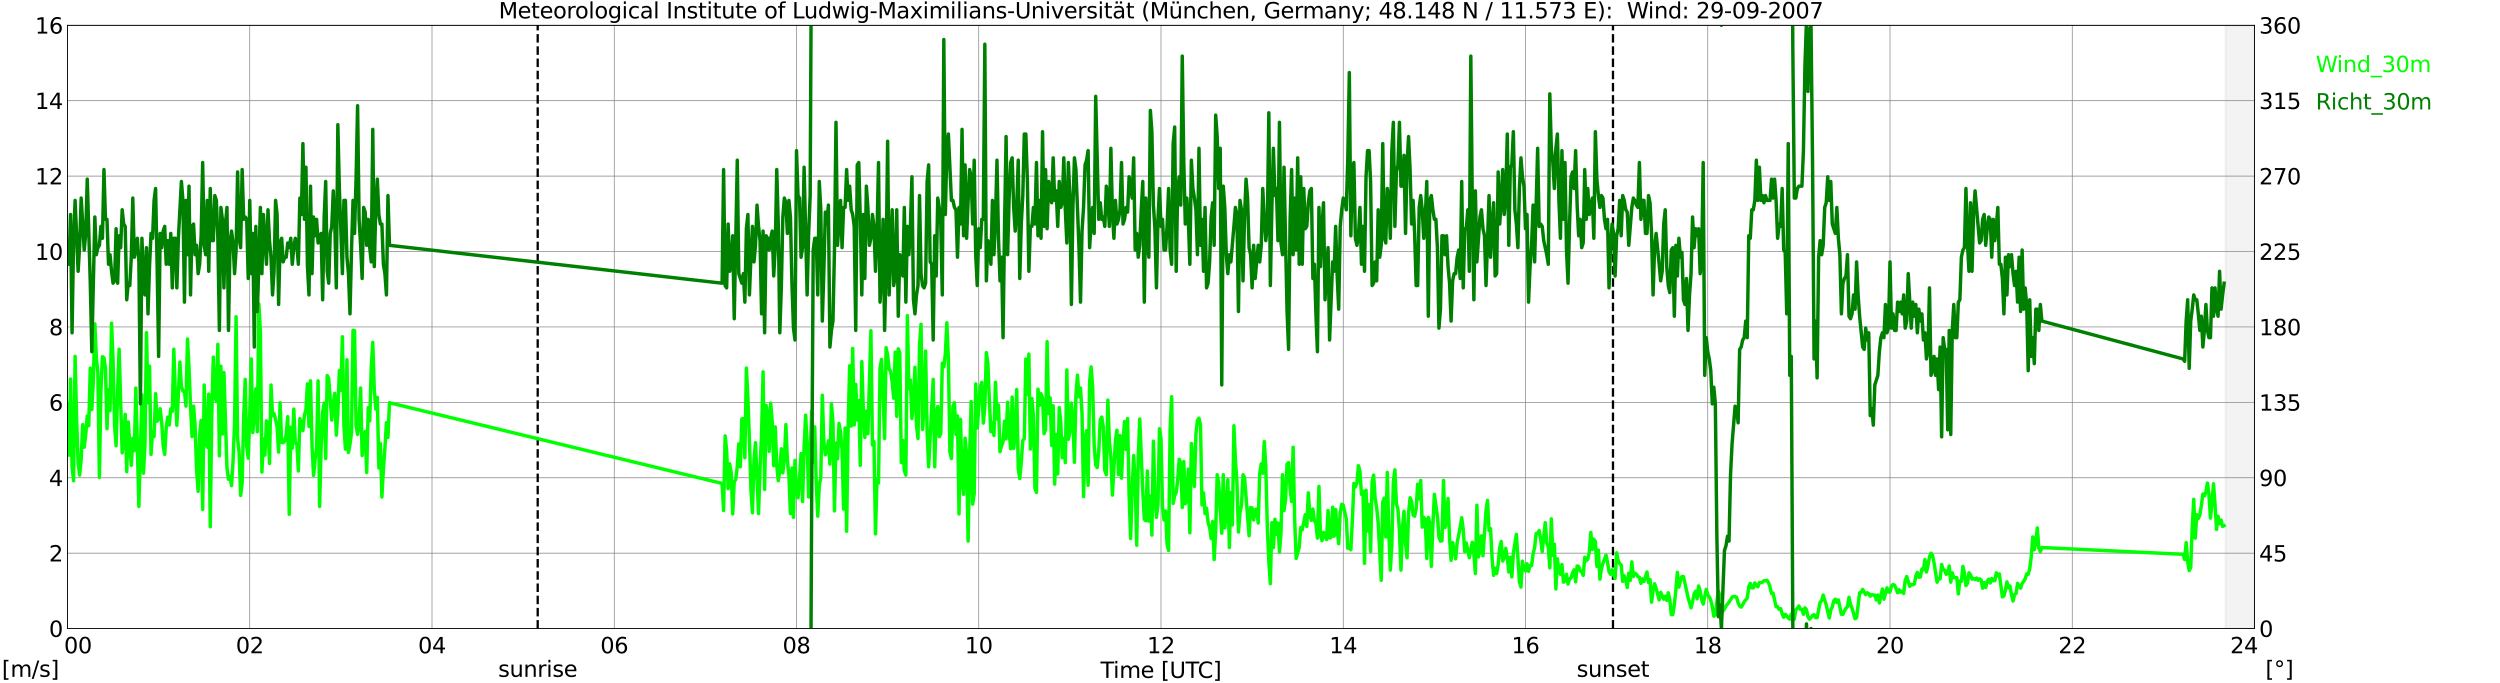 <?xml version="1.0" encoding="utf-8" standalone="no"?>
<!DOCTYPE svg PUBLIC "-//W3C//DTD SVG 1.1//EN"
  "http://www.w3.org/Graphics/SVG/1.1/DTD/svg11.dtd">
<svg xmlns:xlink="http://www.w3.org/1999/xlink" width="1085.4pt" height="296.64pt" viewBox="0 0 1085.4 296.64" xmlns="http://www.w3.org/2000/svg" version="1.1">
 <defs>
  <style type="text/css">*{stroke-linejoin: round; stroke-linecap: butt}</style>
 </defs>
 <g id="figure_1">
  <g id="patch_1">
   <path d="M 0 296.64 
L 1085.4 296.64 
L 1085.4 0 
L 0 0 
z
" style="fill: #ffffff"/>
  </g>
  <g id="axes_1">
   <g id="patch_2">
    <path d="M 29.306 272.909 
L 978.814 272.909 
L 978.814 10.976 
L 29.306 10.976 
z
" style="fill: #ffffff"/>
   </g>
   <g id="patch_3">
    <path d="M 966.285 272.909 
L 978.814 272.909 
L 978.814 10.976 
L 966.285 10.976 
z
" clip-path="url(#p91dbc36360)" style="fill: #d3d3d3; opacity: 0.25; stroke: #d3d3d3; stroke-linejoin: miter"/>
   </g>
   <g id="matplotlib.axis_1">
    <g id="xtick_1">
     <g id="line2d_1">
      <path d="M 29.306 272.909 
L 29.306 10.976 
" clip-path="url(#p91dbc36360)" style="fill: none; stroke: #808080; stroke-width: 0.3; stroke-linecap: square"/>
     </g>
     <g id="line2d_2"/>
     <g id="text_1">
      <!--    00 -->
      <g transform="translate(18.733 283.627) scale(0.095 -0.095)">
       <defs>
        <path id="DejaVuSans-20" transform="scale(0.016)"/>
        <path id="DejaVuSans-30" d="M 2034 4250 
Q 1547 4250 1301 3770 
Q 1056 3291 1056 2328 
Q 1056 1369 1301 889 
Q 1547 409 2034 409 
Q 2525 409 2770 889 
Q 3016 1369 3016 2328 
Q 3016 3291 2770 3770 
Q 2525 4250 2034 4250 
z
M 2034 4750 
Q 2819 4750 3233 4129 
Q 3647 3509 3647 2328 
Q 3647 1150 3233 529 
Q 2819 -91 2034 -91 
Q 1250 -91 836 529 
Q 422 1150 422 2328 
Q 422 3509 836 4129 
Q 1250 4750 2034 4750 
z
" transform="scale(0.016)"/>
       </defs>
       <use xlink:href="#DejaVuSans-20"/>
       <use xlink:href="#DejaVuSans-20" transform="translate(31.787 0)"/>
       <use xlink:href="#DejaVuSans-20" transform="translate(63.574 0)"/>
       <use xlink:href="#DejaVuSans-30" transform="translate(95.361 0)"/>
       <use xlink:href="#DejaVuSans-30" transform="translate(158.984 0)"/>
      </g>
     </g>
    </g>
    <g id="xtick_2">
     <g id="line2d_3">
      <path d="M 108.431 272.909 
L 108.431 10.976 
" clip-path="url(#p91dbc36360)" style="fill: none; stroke: #808080; stroke-width: 0.3; stroke-linecap: square"/>
     </g>
     <g id="line2d_4"/>
     <g id="text_2">
      <!-- 02 -->
      <g transform="translate(102.387 283.627) scale(0.095 -0.095)">
       <defs>
        <path id="DejaVuSans-32" d="M 1228 531 
L 3431 531 
L 3431 0 
L 469 0 
L 469 531 
Q 828 903 1448 1529 
Q 2069 2156 2228 2338 
Q 2531 2678 2651 2914 
Q 2772 3150 2772 3378 
Q 2772 3750 2511 3984 
Q 2250 4219 1831 4219 
Q 1534 4219 1204 4116 
Q 875 4013 500 3803 
L 500 4441 
Q 881 4594 1212 4672 
Q 1544 4750 1819 4750 
Q 2544 4750 2975 4387 
Q 3406 4025 3406 3419 
Q 3406 3131 3298 2873 
Q 3191 2616 2906 2266 
Q 2828 2175 2409 1742 
Q 1991 1309 1228 531 
z
" transform="scale(0.016)"/>
       </defs>
       <use xlink:href="#DejaVuSans-30"/>
       <use xlink:href="#DejaVuSans-32" transform="translate(63.623 0)"/>
      </g>
     </g>
    </g>
    <g id="xtick_3">
     <g id="line2d_5">
      <path d="M 187.557 272.909 
L 187.557 10.976 
" clip-path="url(#p91dbc36360)" style="fill: none; stroke: #808080; stroke-width: 0.3; stroke-linecap: square"/>
     </g>
     <g id="line2d_6"/>
     <g id="text_3">
      <!-- 04 -->
      <g transform="translate(181.513 283.627) scale(0.095 -0.095)">
       <defs>
        <path id="DejaVuSans-34" d="M 2419 4116 
L 825 1625 
L 2419 1625 
L 2419 4116 
z
M 2253 4666 
L 3047 4666 
L 3047 1625 
L 3713 1625 
L 3713 1100 
L 3047 1100 
L 3047 0 
L 2419 0 
L 2419 1100 
L 313 1100 
L 313 1709 
L 2253 4666 
z
" transform="scale(0.016)"/>
       </defs>
       <use xlink:href="#DejaVuSans-30"/>
       <use xlink:href="#DejaVuSans-34" transform="translate(63.623 0)"/>
      </g>
     </g>
    </g>
    <g id="xtick_4">
     <g id="line2d_7">
      <path d="M 266.683 272.909 
L 266.683 10.976 
" clip-path="url(#p91dbc36360)" style="fill: none; stroke: #808080; stroke-width: 0.3; stroke-linecap: square"/>
     </g>
     <g id="line2d_8"/>
     <g id="text_4">
      <!-- 06 -->
      <g transform="translate(260.638 283.627) scale(0.095 -0.095)">
       <defs>
        <path id="DejaVuSans-36" d="M 2113 2584 
Q 1688 2584 1439 2293 
Q 1191 2003 1191 1497 
Q 1191 994 1439 701 
Q 1688 409 2113 409 
Q 2538 409 2786 701 
Q 3034 994 3034 1497 
Q 3034 2003 2786 2293 
Q 2538 2584 2113 2584 
z
M 3366 4563 
L 3366 3988 
Q 3128 4100 2886 4159 
Q 2644 4219 2406 4219 
Q 1781 4219 1451 3797 
Q 1122 3375 1075 2522 
Q 1259 2794 1537 2939 
Q 1816 3084 2150 3084 
Q 2853 3084 3261 2657 
Q 3669 2231 3669 1497 
Q 3669 778 3244 343 
Q 2819 -91 2113 -91 
Q 1303 -91 875 529 
Q 447 1150 447 2328 
Q 447 3434 972 4092 
Q 1497 4750 2381 4750 
Q 2619 4750 2861 4703 
Q 3103 4656 3366 4563 
z
" transform="scale(0.016)"/>
       </defs>
       <use xlink:href="#DejaVuSans-30"/>
       <use xlink:href="#DejaVuSans-36" transform="translate(63.623 0)"/>
      </g>
     </g>
    </g>
    <g id="xtick_5">
     <g id="line2d_9">
      <path d="M 345.808 272.909 
L 345.808 10.976 
" clip-path="url(#p91dbc36360)" style="fill: none; stroke: #808080; stroke-width: 0.3; stroke-linecap: square"/>
     </g>
     <g id="line2d_10"/>
     <g id="text_5">
      <!-- 08 -->
      <g transform="translate(339.764 283.627) scale(0.095 -0.095)">
       <defs>
        <path id="DejaVuSans-38" d="M 2034 2216 
Q 1584 2216 1326 1975 
Q 1069 1734 1069 1313 
Q 1069 891 1326 650 
Q 1584 409 2034 409 
Q 2484 409 2743 651 
Q 3003 894 3003 1313 
Q 3003 1734 2745 1975 
Q 2488 2216 2034 2216 
z
M 1403 2484 
Q 997 2584 770 2862 
Q 544 3141 544 3541 
Q 544 4100 942 4425 
Q 1341 4750 2034 4750 
Q 2731 4750 3128 4425 
Q 3525 4100 3525 3541 
Q 3525 3141 3298 2862 
Q 3072 2584 2669 2484 
Q 3125 2378 3379 2068 
Q 3634 1759 3634 1313 
Q 3634 634 3220 271 
Q 2806 -91 2034 -91 
Q 1263 -91 848 271 
Q 434 634 434 1313 
Q 434 1759 690 2068 
Q 947 2378 1403 2484 
z
M 1172 3481 
Q 1172 3119 1398 2916 
Q 1625 2713 2034 2713 
Q 2441 2713 2670 2916 
Q 2900 3119 2900 3481 
Q 2900 3844 2670 4047 
Q 2441 4250 2034 4250 
Q 1625 4250 1398 4047 
Q 1172 3844 1172 3481 
z
" transform="scale(0.016)"/>
       </defs>
       <use xlink:href="#DejaVuSans-30"/>
       <use xlink:href="#DejaVuSans-38" transform="translate(63.623 0)"/>
      </g>
     </g>
    </g>
    <g id="xtick_6">
     <g id="line2d_11">
      <path d="M 424.934 272.909 
L 424.934 10.976 
" clip-path="url(#p91dbc36360)" style="fill: none; stroke: #808080; stroke-width: 0.3; stroke-linecap: square"/>
     </g>
     <g id="line2d_12"/>
     <g id="text_6">
      <!-- 10 -->
      <g transform="translate(418.89 283.627) scale(0.095 -0.095)">
       <defs>
        <path id="DejaVuSans-31" d="M 794 531 
L 1825 531 
L 1825 4091 
L 703 3866 
L 703 4441 
L 1819 4666 
L 2450 4666 
L 2450 531 
L 3481 531 
L 3481 0 
L 794 0 
L 794 531 
z
" transform="scale(0.016)"/>
       </defs>
       <use xlink:href="#DejaVuSans-31"/>
       <use xlink:href="#DejaVuSans-30" transform="translate(63.623 0)"/>
      </g>
     </g>
    </g>
    <g id="xtick_7">
     <g id="line2d_13">
      <path d="M 504.06 272.909 
L 504.06 10.976 
" clip-path="url(#p91dbc36360)" style="fill: none; stroke: #808080; stroke-width: 0.3; stroke-linecap: square"/>
     </g>
     <g id="line2d_14"/>
     <g id="text_7">
      <!-- 12 -->
      <g transform="translate(498.015 283.627) scale(0.095 -0.095)">
       <use xlink:href="#DejaVuSans-31"/>
       <use xlink:href="#DejaVuSans-32" transform="translate(63.623 0)"/>
      </g>
     </g>
    </g>
    <g id="xtick_8">
     <g id="line2d_15">
      <path d="M 583.185 272.909 
L 583.185 10.976 
" clip-path="url(#p91dbc36360)" style="fill: none; stroke: #808080; stroke-width: 0.3; stroke-linecap: square"/>
     </g>
     <g id="line2d_16"/>
     <g id="text_8">
      <!-- 14 -->
      <g transform="translate(577.141 283.627) scale(0.095 -0.095)">
       <use xlink:href="#DejaVuSans-31"/>
       <use xlink:href="#DejaVuSans-34" transform="translate(63.623 0)"/>
      </g>
     </g>
    </g>
    <g id="xtick_9">
     <g id="line2d_17">
      <path d="M 662.311 272.909 
L 662.311 10.976 
" clip-path="url(#p91dbc36360)" style="fill: none; stroke: #808080; stroke-width: 0.3; stroke-linecap: square"/>
     </g>
     <g id="line2d_18"/>
     <g id="text_9">
      <!-- 16 -->
      <g transform="translate(656.267 283.627) scale(0.095 -0.095)">
       <use xlink:href="#DejaVuSans-31"/>
       <use xlink:href="#DejaVuSans-36" transform="translate(63.623 0)"/>
      </g>
     </g>
    </g>
    <g id="xtick_10">
     <g id="line2d_19">
      <path d="M 741.437 272.909 
L 741.437 10.976 
" clip-path="url(#p91dbc36360)" style="fill: none; stroke: #808080; stroke-width: 0.3; stroke-linecap: square"/>
     </g>
     <g id="line2d_20"/>
     <g id="text_10">
      <!-- 18 -->
      <g transform="translate(735.392 283.627) scale(0.095 -0.095)">
       <use xlink:href="#DejaVuSans-31"/>
       <use xlink:href="#DejaVuSans-38" transform="translate(63.623 0)"/>
      </g>
     </g>
    </g>
    <g id="xtick_11">
     <g id="line2d_21">
      <path d="M 820.562 272.909 
L 820.562 10.976 
" clip-path="url(#p91dbc36360)" style="fill: none; stroke: #808080; stroke-width: 0.3; stroke-linecap: square"/>
     </g>
     <g id="line2d_22"/>
     <g id="text_11">
      <!-- 20 -->
      <g transform="translate(814.518 283.627) scale(0.095 -0.095)">
       <use xlink:href="#DejaVuSans-32"/>
       <use xlink:href="#DejaVuSans-30" transform="translate(63.623 0)"/>
      </g>
     </g>
    </g>
    <g id="xtick_12">
     <g id="line2d_23">
      <path d="M 899.688 272.909 
L 899.688 10.976 
" clip-path="url(#p91dbc36360)" style="fill: none; stroke: #808080; stroke-width: 0.3; stroke-linecap: square"/>
     </g>
     <g id="line2d_24"/>
     <g id="text_12">
      <!-- 22 -->
      <g transform="translate(893.644 283.627) scale(0.095 -0.095)">
       <use xlink:href="#DejaVuSans-32"/>
       <use xlink:href="#DejaVuSans-32" transform="translate(63.623 0)"/>
      </g>
     </g>
    </g>
    <g id="xtick_13">
     <g id="line2d_25">
      <path d="M 978.814 272.909 
L 978.814 10.976 
" clip-path="url(#p91dbc36360)" style="fill: none; stroke: #808080; stroke-width: 0.3; stroke-linecap: square"/>
     </g>
     <g id="line2d_26"/>
     <g id="text_13">
      <!-- 24    -->
      <g transform="translate(968.241 283.627) scale(0.095 -0.095)">
       <use xlink:href="#DejaVuSans-32"/>
       <use xlink:href="#DejaVuSans-34" transform="translate(63.623 0)"/>
       <use xlink:href="#DejaVuSans-20" transform="translate(127.246 0)"/>
       <use xlink:href="#DejaVuSans-20" transform="translate(159.033 0)"/>
       <use xlink:href="#DejaVuSans-20" transform="translate(190.82 0)"/>
      </g>
     </g>
    </g>
    <g id="text_14">
     <!-- Time [UTC] -->
     <g transform="translate(477.806 294.322) scale(0.095 -0.095)">
      <defs>
       <path id="DejaVuSans-54" d="M -19 4666 
L 3928 4666 
L 3928 4134 
L 2272 4134 
L 2272 0 
L 1638 0 
L 1638 4134 
L -19 4134 
L -19 4666 
z
" transform="scale(0.016)"/>
       <path id="DejaVuSans-69" d="M 603 3500 
L 1178 3500 
L 1178 0 
L 603 0 
L 603 3500 
z
M 603 4863 
L 1178 4863 
L 1178 4134 
L 603 4134 
L 603 4863 
z
" transform="scale(0.016)"/>
       <path id="DejaVuSans-6d" d="M 3328 2828 
Q 3544 3216 3844 3400 
Q 4144 3584 4550 3584 
Q 5097 3584 5394 3201 
Q 5691 2819 5691 2113 
L 5691 0 
L 5113 0 
L 5113 2094 
Q 5113 2597 4934 2840 
Q 4756 3084 4391 3084 
Q 3944 3084 3684 2787 
Q 3425 2491 3425 1978 
L 3425 0 
L 2847 0 
L 2847 2094 
Q 2847 2600 2669 2842 
Q 2491 3084 2119 3084 
Q 1678 3084 1418 2786 
Q 1159 2488 1159 1978 
L 1159 0 
L 581 0 
L 581 3500 
L 1159 3500 
L 1159 2956 
Q 1356 3278 1631 3431 
Q 1906 3584 2284 3584 
Q 2666 3584 2933 3390 
Q 3200 3197 3328 2828 
z
" transform="scale(0.016)"/>
       <path id="DejaVuSans-65" d="M 3597 1894 
L 3597 1613 
L 953 1613 
Q 991 1019 1311 708 
Q 1631 397 2203 397 
Q 2534 397 2845 478 
Q 3156 559 3463 722 
L 3463 178 
Q 3153 47 2828 -22 
Q 2503 -91 2169 -91 
Q 1331 -91 842 396 
Q 353 884 353 1716 
Q 353 2575 817 3079 
Q 1281 3584 2069 3584 
Q 2775 3584 3186 3129 
Q 3597 2675 3597 1894 
z
M 3022 2063 
Q 3016 2534 2758 2815 
Q 2500 3097 2075 3097 
Q 1594 3097 1305 2825 
Q 1016 2553 972 2059 
L 3022 2063 
z
" transform="scale(0.016)"/>
       <path id="DejaVuSans-5b" d="M 550 4863 
L 1875 4863 
L 1875 4416 
L 1125 4416 
L 1125 -397 
L 1875 -397 
L 1875 -844 
L 550 -844 
L 550 4863 
z
" transform="scale(0.016)"/>
       <path id="DejaVuSans-55" d="M 556 4666 
L 1191 4666 
L 1191 1831 
Q 1191 1081 1462 751 
Q 1734 422 2344 422 
Q 2950 422 3222 751 
Q 3494 1081 3494 1831 
L 3494 4666 
L 4128 4666 
L 4128 1753 
Q 4128 841 3676 375 
Q 3225 -91 2344 -91 
Q 1459 -91 1007 375 
Q 556 841 556 1753 
L 556 4666 
z
" transform="scale(0.016)"/>
       <path id="DejaVuSans-43" d="M 4122 4306 
L 4122 3641 
Q 3803 3938 3442 4084 
Q 3081 4231 2675 4231 
Q 1875 4231 1450 3742 
Q 1025 3253 1025 2328 
Q 1025 1406 1450 917 
Q 1875 428 2675 428 
Q 3081 428 3442 575 
Q 3803 722 4122 1019 
L 4122 359 
Q 3791 134 3420 21 
Q 3050 -91 2638 -91 
Q 1578 -91 968 557 
Q 359 1206 359 2328 
Q 359 3453 968 4101 
Q 1578 4750 2638 4750 
Q 3056 4750 3426 4639 
Q 3797 4528 4122 4306 
z
" transform="scale(0.016)"/>
       <path id="DejaVuSans-5d" d="M 1947 4863 
L 1947 -844 
L 622 -844 
L 622 -397 
L 1369 -397 
L 1369 4416 
L 622 4416 
L 622 4863 
L 1947 4863 
z
" transform="scale(0.016)"/>
      </defs>
      <use xlink:href="#DejaVuSans-54"/>
      <use xlink:href="#DejaVuSans-69" transform="translate(57.959 0)"/>
      <use xlink:href="#DejaVuSans-6d" transform="translate(85.742 0)"/>
      <use xlink:href="#DejaVuSans-65" transform="translate(183.154 0)"/>
      <use xlink:href="#DejaVuSans-20" transform="translate(244.678 0)"/>
      <use xlink:href="#DejaVuSans-5b" transform="translate(276.465 0)"/>
      <use xlink:href="#DejaVuSans-55" transform="translate(315.479 0)"/>
      <use xlink:href="#DejaVuSans-54" transform="translate(388.672 0)"/>
      <use xlink:href="#DejaVuSans-43" transform="translate(443.881 0)"/>
      <use xlink:href="#DejaVuSans-5d" transform="translate(513.705 0)"/>
     </g>
    </g>
   </g>
   <g id="matplotlib.axis_2">
    <g id="ytick_1">
     <g id="line2d_27">
      <path d="M 29.306 272.909 
L 978.814 272.909 
" clip-path="url(#p91dbc36360)" style="fill: none; stroke: #808080; stroke-width: 0.3; stroke-linecap: square"/>
     </g>
     <g id="line2d_28"/>
     <g id="text_15">
      <!-- 0 -->
      <g transform="translate(21.261 276.518) scale(0.095 -0.095)">
       <use xlink:href="#DejaVuSans-30"/>
      </g>
     </g>
    </g>
    <g id="ytick_2">
     <g id="line2d_29">
      <path d="M 29.306 240.167 
L 978.814 240.167 
" clip-path="url(#p91dbc36360)" style="fill: none; stroke: #808080; stroke-width: 0.3; stroke-linecap: square"/>
     </g>
     <g id="line2d_30"/>
     <g id="text_16">
      <!-- 2 -->
      <g transform="translate(21.261 243.776) scale(0.095 -0.095)">
       <use xlink:href="#DejaVuSans-32"/>
      </g>
     </g>
    </g>
    <g id="ytick_3">
     <g id="line2d_31">
      <path d="M 29.306 207.426 
L 978.814 207.426 
" clip-path="url(#p91dbc36360)" style="fill: none; stroke: #808080; stroke-width: 0.3; stroke-linecap: square"/>
     </g>
     <g id="line2d_32"/>
     <g id="text_17">
      <!-- 4 -->
      <g transform="translate(21.261 211.035) scale(0.095 -0.095)">
       <use xlink:href="#DejaVuSans-34"/>
      </g>
     </g>
    </g>
    <g id="ytick_4">
     <g id="line2d_33">
      <path d="M 29.306 174.684 
L 978.814 174.684 
" clip-path="url(#p91dbc36360)" style="fill: none; stroke: #808080; stroke-width: 0.3; stroke-linecap: square"/>
     </g>
     <g id="line2d_34"/>
     <g id="text_18">
      <!-- 6 -->
      <g transform="translate(21.261 178.293) scale(0.095 -0.095)">
       <use xlink:href="#DejaVuSans-36"/>
      </g>
     </g>
    </g>
    <g id="ytick_5">
     <g id="line2d_35">
      <path d="M 29.306 141.942 
L 978.814 141.942 
" clip-path="url(#p91dbc36360)" style="fill: none; stroke: #808080; stroke-width: 0.3; stroke-linecap: square"/>
     </g>
     <g id="line2d_36"/>
     <g id="text_19">
      <!-- 8 -->
      <g transform="translate(21.261 145.551) scale(0.095 -0.095)">
       <use xlink:href="#DejaVuSans-38"/>
      </g>
     </g>
    </g>
    <g id="ytick_6">
     <g id="line2d_37">
      <path d="M 29.306 109.201 
L 978.814 109.201 
" clip-path="url(#p91dbc36360)" style="fill: none; stroke: #808080; stroke-width: 0.3; stroke-linecap: square"/>
     </g>
     <g id="line2d_38"/>
     <g id="text_20">
      <!-- 10 -->
      <g transform="translate(15.217 112.81) scale(0.095 -0.095)">
       <use xlink:href="#DejaVuSans-31"/>
       <use xlink:href="#DejaVuSans-30" transform="translate(63.623 0)"/>
      </g>
     </g>
    </g>
    <g id="ytick_7">
     <g id="line2d_39">
      <path d="M 29.306 76.459 
L 978.814 76.459 
" clip-path="url(#p91dbc36360)" style="fill: none; stroke: #808080; stroke-width: 0.3; stroke-linecap: square"/>
     </g>
     <g id="line2d_40"/>
     <g id="text_21">
      <!-- 12 -->
      <g transform="translate(15.217 80.068) scale(0.095 -0.095)">
       <use xlink:href="#DejaVuSans-31"/>
       <use xlink:href="#DejaVuSans-32" transform="translate(63.623 0)"/>
      </g>
     </g>
    </g>
    <g id="ytick_8">
     <g id="line2d_41">
      <path d="M 29.306 43.717 
L 978.814 43.717 
" clip-path="url(#p91dbc36360)" style="fill: none; stroke: #808080; stroke-width: 0.3; stroke-linecap: square"/>
     </g>
     <g id="line2d_42"/>
     <g id="text_22">
      <!-- 14 -->
      <g transform="translate(15.217 47.327) scale(0.095 -0.095)">
       <use xlink:href="#DejaVuSans-31"/>
       <use xlink:href="#DejaVuSans-34" transform="translate(63.623 0)"/>
      </g>
     </g>
    </g>
    <g id="ytick_9">
     <g id="line2d_43">
      <path d="M 29.306 10.976 
L 978.814 10.976 
" clip-path="url(#p91dbc36360)" style="fill: none; stroke: #808080; stroke-width: 0.3; stroke-linecap: square"/>
     </g>
     <g id="line2d_44"/>
     <g id="text_23">
      <!-- 16 -->
      <g transform="translate(15.217 14.585) scale(0.095 -0.095)">
       <use xlink:href="#DejaVuSans-31"/>
       <use xlink:href="#DejaVuSans-36" transform="translate(63.623 0)"/>
      </g>
     </g>
    </g>
   </g>
   <g id="line2d_45">
    <path d="M 233.45 272.909 
L 233.45 10.976 
" clip-path="url(#p91dbc36360)" style="fill: none; stroke-dasharray: 3.7,1.6; stroke-dashoffset: 0; stroke: #000000"/>
   </g>
   <g id="line2d_46">
    <path d="M 700.291 272.909 
L 700.291 10.976 
" clip-path="url(#p91dbc36360)" style="fill: none; stroke-dasharray: 3.7,1.6; stroke-dashoffset: 0; stroke: #000000"/>
   </g>
   <g id="line2d_47">
    <path d="M 29.306 175.175 
L 29.965 197.603 
L 30.625 164.534 
L 31.284 202.514 
L 31.943 208.735 
L 32.603 154.711 
L 33.262 182.051 
L 33.921 200.713 
L 34.581 206.28 
L 35.24 199.568 
L 35.9 184.343 
L 36.559 194.165 
L 37.218 188.763 
L 37.878 180.577 
L 38.537 184.834 
L 39.197 159.786 
L 39.856 177.794 
L 40.515 165.189 
L 41.175 140.633 
L 41.834 155.366 
L 42.493 161.915 
L 43.153 207.262 
L 43.812 169.609 
L 44.472 154.875 
L 45.131 155.366 
L 45.79 160.114 
L 46.45 186.143 
L 47.109 169.118 
L 47.768 178.285 
L 48.428 140.305 
L 49.087 156.349 
L 49.747 184.834 
L 50.406 193.51 
L 51.065 169.773 
L 51.725 151.601 
L 53.043 196.621 
L 53.703 190.236 
L 54.362 179.923 
L 55.022 204.806 
L 55.681 183.197 
L 57 202.023 
L 57.659 190.236 
L 58.319 195.639 
L 58.978 168.463 
L 60.297 219.867 
L 61.615 171.41 
L 62.275 205.461 
L 62.934 193.347 
L 63.594 144.398 
L 64.253 174.848 
L 64.912 158.968 
L 65.572 197.276 
L 66.231 187.289 
L 66.89 189.581 
L 67.55 170.919 
L 68.209 182.869 
L 68.869 181.887 
L 69.528 177.467 
L 70.187 183.197 
L 70.847 193.51 
L 71.506 197.276 
L 72.166 185.652 
L 72.825 181.069 
L 73.484 184.506 
L 74.144 177.467 
L 74.803 178.613 
L 75.462 151.601 
L 76.122 171.082 
L 76.781 184.67 
L 78.1 157.167 
L 78.759 167.808 
L 79.419 169.773 
L 80.078 169.773 
L 80.737 176.321 
L 81.397 147.181 
L 82.056 159.623 
L 82.716 176.321 
L 83.375 189.581 
L 84.034 176.321 
L 84.694 184.67 
L 85.353 203.988 
L 86.013 213.319 
L 86.672 188.926 
L 87.331 182.542 
L 87.991 221.177 
L 88.65 167.153 
L 89.309 190.727 
L 89.969 194.165 
L 90.628 171.082 
L 91.288 228.708 
L 91.947 179.759 
L 92.606 155.039 
L 93.266 172.228 
L 93.925 174.356 
L 94.584 149.473 
L 95.244 197.93 
L 95.903 158.968 
L 96.563 188.435 
L 97.222 161.751 
L 98.541 203.169 
L 99.2 208.08 
L 99.86 206.771 
L 100.519 210.863 
L 101.178 200.222 
L 101.838 183.524 
L 102.497 137.522 
L 103.156 190.564 
L 103.816 196.457 
L 104.475 215.12 
L 105.135 209.717 
L 105.794 181.069 
L 106.453 164.698 
L 107.113 193.838 
L 107.772 198.913 
L 108.431 179.595 
L 109.091 155.857 
L 109.75 187.781 
L 110.41 180.577 
L 111.069 168.79 
L 111.728 187.453 
L 112.388 131.956 
L 113.047 144.07 
L 113.707 204.97 
L 114.366 190.564 
L 115.025 197.603 
L 115.685 182.706 
L 116.344 183.852 
L 117.003 201.205 
L 117.663 167.153 
L 118.322 180.414 
L 118.982 179.595 
L 119.641 182.051 
L 120.3 185.325 
L 120.96 196.293 
L 121.619 174.848 
L 122.278 192.037 
L 122.938 192.201 
L 123.597 191.546 
L 124.257 188.599 
L 124.916 180.905 
L 125.575 223.305 
L 126.235 185.489 
L 126.894 194.656 
L 127.553 177.631 
L 128.213 192.364 
L 128.872 192.528 
L 129.532 204.479 
L 130.191 181.723 
L 131.51 186.962 
L 132.169 180.25 
L 132.829 177.794 
L 133.488 166.662 
L 134.147 185.161 
L 134.807 165.353 
L 135.466 193.183 
L 136.125 206.443 
L 136.785 199.731 
L 137.444 194.493 
L 138.104 165.353 
L 138.763 219.867 
L 139.422 193.838 
L 140.082 178.94 
L 140.741 175.011 
L 141.4 199.076 
L 142.06 163.061 
L 142.719 164.37 
L 144.038 182.378 
L 144.697 174.684 
L 145.357 170.755 
L 146.016 188.926 
L 146.676 179.104 
L 147.335 160.932 
L 147.994 169.445 
L 148.654 146.199 
L 149.313 184.834 
L 149.972 194.984 
L 150.632 156.185 
L 151.291 196.457 
L 151.951 192.855 
L 152.61 187.781 
L 153.269 143.416 
L 153.929 143.579 
L 154.588 184.506 
L 155.247 188.599 
L 155.907 182.869 
L 156.566 168.463 
L 157.226 197.767 
L 157.885 189.581 
L 158.544 187.289 
L 159.204 205.134 
L 159.863 176.976 
L 160.523 182.706 
L 161.182 159.459 
L 161.841 148.654 
L 162.501 169.282 
L 163.16 177.631 
L 163.819 172.556 
L 164.479 203.169 
L 165.138 192.528 
L 165.798 215.775 
L 166.457 203.66 
L 167.116 194.493 
L 167.776 183.524 
L 168.435 189.909 
L 169.094 174.848 
L 313.499 209.881 
L 314.158 221.668 
L 314.818 189.254 
L 315.477 195.475 
L 316.136 212.173 
L 316.796 201.368 
L 317.455 205.134 
L 318.114 223.142 
L 318.774 209.063 
L 319.433 208.244 
L 320.093 202.514 
L 320.752 192.692 
L 321.411 202.678 
L 322.071 181.887 
L 322.73 181.723 
L 323.39 198.749 
L 324.049 159.786 
L 324.708 172.719 
L 325.368 190.891 
L 326.027 212.664 
L 326.686 222.65 
L 327.346 199.895 
L 328.005 192.201 
L 329.324 222.978 
L 329.983 203.333 
L 330.643 188.435 
L 331.302 161.424 
L 331.961 212.5 
L 332.621 175.994 
L 333.28 179.431 
L 333.94 195.966 
L 334.599 175.011 
L 335.258 182.869 
L 335.918 202.187 
L 336.577 185.325 
L 337.236 202.023 
L 337.896 208.735 
L 338.555 204.315 
L 339.215 194.82 
L 339.874 205.297 
L 340.533 199.568 
L 341.193 184.343 
L 341.852 199.731 
L 342.512 206.607 
L 343.171 222.978 
L 343.83 203.169 
L 344.49 224.615 
L 345.149 199.895 
L 345.808 212.664 
L 346.468 216.102 
L 347.127 208.244 
L 347.787 196.948 
L 348.446 217.739 
L 349.105 194.329 
L 349.765 180.25 
L 350.424 192.364 
L 351.083 215.775 
L 352.402 178.449 
L 353.062 200.55 
L 353.721 185.325 
L 354.38 210.045 
L 355.04 224.124 
L 355.699 210.863 
L 356.359 207.262 
L 357.018 171.573 
L 357.677 191.873 
L 358.337 197.439 
L 358.996 196.13 
L 359.655 191.382 
L 360.315 201.532 
L 360.974 175.339 
L 361.634 183.197 
L 362.293 221.832 
L 362.952 192.364 
L 363.612 199.24 
L 364.271 183.852 
L 364.93 187.617 
L 365.59 195.311 
L 366.249 221.013 
L 366.909 185.816 
L 367.568 230.672 
L 368.227 185.325 
L 368.887 158.804 
L 369.546 184.997 
L 370.206 151.274 
L 370.865 184.506 
L 371.524 166.826 
L 372.184 182.378 
L 372.843 173.865 
L 373.502 202.023 
L 374.162 157.003 
L 374.821 178.122 
L 375.481 189.909 
L 376.14 178.449 
L 376.799 188.272 
L 378.118 143.579 
L 378.777 193.183 
L 379.437 191.71 
L 380.096 231.818 
L 380.756 207.917 
L 381.415 209.717 
L 382.074 159.786 
L 382.734 156.021 
L 383.393 171.41 
L 384.053 190.4 
L 384.712 150.946 
L 385.371 154.22 
L 386.031 160.278 
L 386.69 161.26 
L 387.349 165.844 
L 388.009 172.883 
L 388.668 152.911 
L 389.328 180.741 
L 389.987 151.437 
L 390.646 153.238 
L 391.306 200.877 
L 391.965 191.218 
L 392.624 204.315 
L 393.284 206.28 
L 393.943 137.031 
L 394.603 168.627 
L 395.262 165.025 
L 395.921 181.723 
L 396.581 174.848 
L 397.24 159.459 
L 397.899 184.67 
L 398.559 190.4 
L 399.218 149.8 
L 399.878 140.796 
L 400.537 186.471 
L 401.196 177.14 
L 401.856 152.42 
L 402.515 187.617 
L 403.175 202.678 
L 405.153 164.698 
L 405.812 202.678 
L 406.471 179.595 
L 407.131 176.485 
L 407.79 189.581 
L 408.45 188.272 
L 409.109 157.658 
L 409.768 159.295 
L 410.428 153.729 
L 411.087 140.141 
L 411.746 155.694 
L 412.406 196.13 
L 413.065 199.076 
L 413.725 176.485 
L 414.384 174.848 
L 415.043 188.599 
L 415.703 180.577 
L 416.362 223.142 
L 417.022 182.051 
L 417.681 208.244 
L 418.34 214.629 
L 419 190.236 
L 419.659 197.112 
L 420.318 234.928 
L 420.978 198.585 
L 421.637 174.356 
L 422.297 218.885 
L 422.956 214.465 
L 423.615 166.662 
L 424.275 185.816 
L 425.593 167.972 
L 426.253 166.007 
L 426.912 183.688 
L 427.572 176.812 
L 428.231 153.074 
L 428.89 157.822 
L 429.55 174.029 
L 430.209 187.453 
L 430.869 183.524 
L 431.528 189.09 
L 432.187 166.007 
L 432.847 181.887 
L 433.506 175.83 
L 434.165 196.13 
L 434.825 193.51 
L 435.484 191.873 
L 436.144 182.869 
L 436.803 190.564 
L 437.462 174.684 
L 438.122 187.289 
L 438.781 194.82 
L 439.44 172.392 
L 440.1 194.656 
L 440.759 188.763 
L 441.419 169.118 
L 442.078 203.497 
L 442.737 207.753 
L 443.397 200.713 
L 444.056 191.218 
L 444.716 190.4 
L 445.375 155.857 
L 446.034 171.246 
L 446.694 153.729 
L 447.353 194.984 
L 448.012 173.047 
L 448.672 180.577 
L 449.331 212.009 
L 449.991 213.81 
L 450.65 168.954 
L 451.309 175.994 
L 451.969 170.919 
L 452.628 172.883 
L 453.287 188.272 
L 453.947 186.471 
L 454.606 148.327 
L 455.266 179.595 
L 455.925 172.719 
L 456.584 193.347 
L 457.244 176.157 
L 457.903 210.209 
L 458.563 188.599 
L 459.222 205.788 
L 459.881 176.976 
L 460.541 183.197 
L 461.2 198.749 
L 461.859 190.4 
L 462.519 200.877 
L 463.178 160.605 
L 463.838 190.727 
L 464.497 187.617 
L 465.156 175.011 
L 465.816 182.214 
L 466.475 200.713 
L 467.134 171.573 
L 467.794 162.897 
L 468.453 172.228 
L 469.113 168.463 
L 469.772 179.595 
L 470.431 215.611 
L 471.091 191.055 
L 471.75 186.962 
L 472.409 210.7 
L 473.069 165.68 
L 473.728 159.295 
L 474.388 168.136 
L 475.047 193.347 
L 475.706 201.859 
L 476.366 203.005 
L 477.025 196.13 
L 477.685 182.214 
L 478.344 181.069 
L 479.003 185.489 
L 479.663 204.315 
L 480.322 206.116 
L 480.981 173.702 
L 481.641 191.382 
L 482.3 198.585 
L 482.96 214.956 
L 484.278 191.218 
L 484.938 186.798 
L 485.597 206.116 
L 486.256 189.09 
L 486.916 207.589 
L 487.575 191.71 
L 488.235 183.033 
L 488.894 195.147 
L 489.553 181.723 
L 490.213 214.956 
L 490.872 233.783 
L 491.532 212.992 
L 492.191 197.767 
L 492.85 208.899 
L 493.51 236.729 
L 494.169 198.913 
L 494.828 181.887 
L 496.147 213.155 
L 496.807 225.433 
L 497.466 226.088 
L 498.125 204.479 
L 498.785 226.252 
L 499.444 215.284 
L 500.103 232.309 
L 500.763 191.546 
L 501.422 214.792 
L 502.082 224.615 
L 502.741 219.049 
L 503.4 186.143 
L 504.06 190.564 
L 504.719 220.195 
L 505.379 225.761 
L 506.038 221.832 
L 506.697 236.238 
L 507.357 239.021 
L 508.016 186.307 
L 508.675 172.228 
L 509.335 218.558 
L 509.994 215.12 
L 510.654 213.81 
L 511.313 208.244 
L 511.972 199.404 
L 512.632 201.041 
L 513.291 220.358 
L 513.95 200.386 
L 514.61 218.721 
L 515.269 216.266 
L 515.929 203.66 
L 516.588 231.327 
L 517.247 192.528 
L 517.907 198.913 
L 518.566 211.191 
L 519.226 188.272 
L 519.885 182.542 
L 520.544 181.56 
L 521.204 184.67 
L 521.863 219.213 
L 522.522 213.974 
L 523.182 222.978 
L 523.841 220.686 
L 524.501 226.907 
L 525.16 228.871 
L 525.819 233.783 
L 526.479 226.416 
L 527.138 242.95 
L 527.797 230.836 
L 528.457 206.116 
L 529.116 209.717 
L 529.776 221.668 
L 530.435 231.491 
L 531.094 206.116 
L 531.754 229.199 
L 532.413 222.159 
L 533.073 208.244 
L 533.732 237.712 
L 534.391 213.81 
L 535.051 227.889 
L 535.71 184.834 
L 536.369 199.731 
L 537.029 209.39 
L 537.688 231 
L 538.348 222.65 
L 539.007 219.376 
L 539.666 206.116 
L 540.326 207.262 
L 542.304 232.637 
L 542.963 220.358 
L 543.623 220.522 
L 544.282 225.761 
L 544.941 221.341 
L 545.601 221.013 
L 546.26 227.071 
L 546.919 205.625 
L 547.579 201.368 
L 548.238 205.461 
L 548.898 191.71 
L 549.557 202.678 
L 550.216 228.708 
L 550.876 243.769 
L 551.535 253.428 
L 552.195 226.907 
L 552.854 237.712 
L 553.513 225.433 
L 554.173 231.982 
L 554.832 227.071 
L 555.491 239.676 
L 556.151 231.327 
L 556.81 206.116 
L 557.47 221.668 
L 558.129 217.084 
L 558.788 201.532 
L 559.448 200.877 
L 560.107 212.009 
L 560.766 217.739 
L 561.426 194.165 
L 562.085 225.433 
L 562.745 242.459 
L 564.063 237.548 
L 564.723 229.035 
L 565.382 230.017 
L 566.701 223.469 
L 567.36 228.544 
L 568.02 213.974 
L 568.679 223.633 
L 569.338 225.925 
L 569.998 221.013 
L 570.657 226.088 
L 571.317 227.071 
L 571.976 233.619 
L 572.635 211.191 
L 573.295 232.145 
L 573.954 234.765 
L 574.613 231.163 
L 575.273 232.473 
L 575.932 234.274 
L 576.592 221.668 
L 577.251 233.619 
L 577.91 233.291 
L 578.57 220.195 
L 579.229 232.8 
L 579.889 221.177 
L 580.548 229.69 
L 581.207 236.074 
L 581.867 222.65 
L 582.526 218.885 
L 583.185 219.376 
L 584.504 225.27 
L 585.164 238.039 
L 585.823 237.712 
L 586.482 238.694 
L 587.142 225.925 
L 587.801 209.881 
L 588.46 211.355 
L 589.12 209.717 
L 589.779 202.187 
L 590.439 204.642 
L 591.098 214.629 
L 591.757 213.319 
L 592.417 244.587 
L 593.076 212.828 
L 593.736 230.508 
L 594.395 219.049 
L 595.054 239.512 
L 595.714 209.226 
L 596.373 206.28 
L 597.032 216.429 
L 597.692 220.358 
L 598.351 227.071 
L 599.67 251.954 
L 600.329 217.903 
L 600.989 216.266 
L 601.648 233.128 
L 602.307 205.134 
L 602.967 231.163 
L 603.626 247.534 
L 604.286 236.074 
L 604.945 209.226 
L 605.604 203.988 
L 606.264 218.721 
L 606.923 221.013 
L 607.582 230.672 
L 608.242 247.534 
L 608.901 229.362 
L 609.561 221.996 
L 610.22 235.911 
L 610.879 242.132 
L 611.539 222.814 
L 612.198 216.102 
L 612.858 217.739 
L 613.517 223.633 
L 614.176 224.124 
L 614.836 220.85 
L 615.495 210.209 
L 616.154 216.593 
L 616.814 208.571 
L 617.473 228.871 
L 618.133 224.615 
L 618.792 225.597 
L 619.451 242.459 
L 620.111 224.615 
L 620.77 226.907 
L 621.429 245.897 
L 622.089 228.708 
L 622.748 214.629 
L 624.067 224.124 
L 624.726 233.128 
L 625.386 234.928 
L 626.045 234.765 
L 626.705 208.571 
L 627.364 229.035 
L 628.023 225.27 
L 628.683 216.429 
L 629.342 233.783 
L 630.001 243.278 
L 630.661 235.583 
L 631.32 238.694 
L 631.98 242.623 
L 632.639 235.583 
L 633.958 228.871 
L 634.617 224.779 
L 635.276 230.017 
L 635.936 239.512 
L 636.595 235.747 
L 637.914 242.132 
L 638.573 238.366 
L 639.233 235.42 
L 639.892 240.495 
L 640.552 249.007 
L 641.211 219.376 
L 641.87 241.804 
L 642.53 238.53 
L 643.189 232.637 
L 643.848 241.313 
L 645.167 221.668 
L 645.827 217.248 
L 646.486 230.345 
L 647.145 229.526 
L 647.805 242.459 
L 648.464 249.826 
L 649.123 246.715 
L 649.783 249.007 
L 650.442 245.242 
L 651.102 237.875 
L 651.761 235.092 
L 652.42 243.605 
L 653.08 242.132 
L 653.739 238.039 
L 654.399 241.968 
L 655.058 248.353 
L 655.717 241.968 
L 656.377 250.481 
L 657.036 240.331 
L 658.355 231.982 
L 659.674 252.609 
L 660.333 254.901 
L 660.992 243.605 
L 661.652 247.043 
L 662.311 247.861 
L 662.97 244.751 
L 663.63 248.025 
L 664.289 245.57 
L 664.949 245.57 
L 665.608 240.495 
L 666.267 237.712 
L 666.927 231.654 
L 667.586 231.491 
L 668.246 230.345 
L 668.905 234.11 
L 669.564 239.512 
L 670.883 226.907 
L 671.542 235.747 
L 672.202 237.548 
L 672.861 246.552 
L 673.521 225.27 
L 674.18 241.149 
L 674.839 236.238 
L 675.499 255.719 
L 676.158 242.623 
L 676.817 248.025 
L 677.477 249.335 
L 678.136 245.078 
L 678.796 252.773 
L 679.455 252.282 
L 680.114 249.335 
L 680.774 253.591 
L 681.433 251.299 
L 682.092 250.972 
L 682.752 248.68 
L 683.411 247.37 
L 684.071 252.609 
L 684.73 245.733 
L 685.389 245.897 
L 686.049 247.861 
L 686.708 248.189 
L 687.368 249.826 
L 688.027 241.968 
L 688.686 243.441 
L 689.346 242.786 
L 690.005 239.84 
L 690.664 231.163 
L 691.324 238.53 
L 691.983 234.11 
L 692.643 235.092 
L 693.302 245.897 
L 693.961 238.857 
L 694.621 251.463 
L 695.28 246.879 
L 695.939 244.587 
L 697.258 240.986 
L 697.918 244.096 
L 698.577 248.189 
L 699.236 249.335 
L 699.896 247.37 
L 700.555 249.662 
L 701.215 251.136 
L 701.874 240.003 
L 702.533 243.278 
L 703.193 244.751 
L 703.852 245.242 
L 704.511 252.445 
L 705.171 249.99 
L 705.83 251.954 
L 706.49 255.065 
L 707.149 248.844 
L 707.808 251.954 
L 708.468 243.932 
L 709.127 250.317 
L 709.786 248.844 
L 710.446 249.335 
L 711.105 250.317 
L 711.765 250.644 
L 712.424 253.264 
L 713.083 251.299 
L 713.743 252.445 
L 715.062 248.353 
L 715.721 252.936 
L 716.38 251.627 
L 717.04 261.449 
L 717.699 256.374 
L 718.358 253.428 
L 719.018 255.392 
L 720.337 260.467 
L 720.996 257.193 
L 722.315 260.14 
L 722.974 258.83 
L 723.633 260.631 
L 724.293 257.357 
L 724.952 260.303 
L 725.612 266.852 
L 726.271 266.852 
L 726.93 262.431 
L 727.59 256.211 
L 728.249 248.516 
L 728.909 254.901 
L 729.568 252.118 
L 730.227 250.317 
L 730.887 250.317 
L 732.865 259.321 
L 734.184 263.905 
L 734.843 261.286 
L 735.502 257.848 
L 736.162 256.702 
L 736.821 259.976 
L 737.48 254.41 
L 738.14 256.538 
L 738.799 260.303 
L 739.459 262.268 
L 740.777 255.883 
L 741.437 258.175 
L 742.096 259.157 
L 742.756 260.631 
L 743.415 263.577 
L 744.074 267.506 
L 744.734 267.015 
L 745.393 261.122 
L 746.052 256.702 
L 746.712 258.502 
L 747.371 264.232 
L 748.031 265.378 
L 748.69 264.396 
L 749.349 263.086 
L 750.668 261.449 
L 751.987 259.321 
L 752.646 258.994 
L 753.306 258.994 
L 753.965 259.321 
L 754.624 261.777 
L 755.284 263.086 
L 755.943 263.577 
L 756.602 262.595 
L 757.262 261.286 
L 758.581 259.648 
L 759.24 254.737 
L 759.899 253.264 
L 760.559 255.228 
L 761.218 255.228 
L 761.878 253.1 
L 762.537 254.246 
L 763.196 254.737 
L 763.856 252.936 
L 764.515 252.936 
L 765.174 252.773 
L 765.834 252.118 
L 766.493 252.118 
L 767.153 251.954 
L 767.812 252.936 
L 768.471 254.901 
L 769.131 257.684 
L 769.79 257.52 
L 771.109 263.414 
L 771.768 263.414 
L 772.428 264.56 
L 773.087 264.232 
L 773.746 266.524 
L 774.406 267.998 
L 775.065 266.688 
L 775.725 267.343 
L 776.384 268.325 
L 777.043 268.816 
L 777.703 266.524 
L 778.362 268.652 
L 779.021 268.816 
L 779.681 264.723 
L 780.34 264.069 
L 781 263.086 
L 781.659 264.56 
L 782.318 264.56 
L 782.978 266.688 
L 783.637 263.905 
L 784.296 264.723 
L 784.956 267.834 
L 785.615 268.816 
L 786.275 268.161 
L 786.934 267.179 
L 787.593 266.852 
L 788.253 268.161 
L 788.912 268.161 
L 790.231 261.449 
L 790.89 260.794 
L 791.55 258.339 
L 792.868 262.595 
L 794.187 268.325 
L 794.847 264.887 
L 795.506 263.414 
L 796.165 260.794 
L 796.825 260.14 
L 797.484 261.613 
L 798.143 260.467 
L 799.462 266.688 
L 800.122 266.688 
L 800.781 265.215 
L 801.44 264.069 
L 802.1 263.414 
L 802.759 259.321 
L 803.419 262.431 
L 804.078 264.069 
L 805.397 268.652 
L 806.056 268.161 
L 807.375 257.357 
L 808.034 257.193 
L 808.694 255.883 
L 810.012 258.175 
L 810.672 257.357 
L 811.331 257.684 
L 811.99 258.83 
L 812.65 258.175 
L 813.309 258.339 
L 813.969 258.339 
L 814.628 260.467 
L 815.287 258.339 
L 815.947 261.777 
L 817.265 255.719 
L 817.925 260.14 
L 819.244 255.228 
L 819.903 257.029 
L 820.562 257.029 
L 821.222 254.41 
L 821.881 253.755 
L 822.541 254.082 
L 823.2 255.556 
L 823.859 257.357 
L 824.519 256.047 
L 825.178 257.029 
L 825.837 256.702 
L 826.497 257.684 
L 827.156 252.118 
L 827.816 250.317 
L 829.134 254.573 
L 829.794 253.755 
L 830.453 253.919 
L 831.112 253.591 
L 831.772 250.153 
L 832.431 248.516 
L 833.091 250.644 
L 833.75 250.481 
L 834.409 247.043 
L 835.069 247.37 
L 835.728 242.95 
L 836.388 248.353 
L 837.047 245.57 
L 837.706 241.804 
L 838.366 240.167 
L 839.025 240.986 
L 839.684 244.424 
L 841.003 252.773 
L 841.663 251.299 
L 842.322 251.299 
L 842.981 245.078 
L 843.641 247.37 
L 844.3 247.534 
L 844.959 249.335 
L 845.619 248.844 
L 846.278 245.733 
L 846.938 252.773 
L 847.597 248.68 
L 848.256 250.808 
L 849.575 250.808 
L 850.235 257.848 
L 850.894 252.282 
L 851.553 252.445 
L 852.213 245.897 
L 852.872 248.844 
L 853.531 254.246 
L 854.191 253.264 
L 854.85 248.68 
L 855.51 249.499 
L 856.169 251.463 
L 856.828 251.136 
L 857.488 251.627 
L 858.147 250.972 
L 858.806 251.954 
L 859.466 251.299 
L 860.125 251.79 
L 860.785 255.392 
L 861.444 252.936 
L 862.103 255.065 
L 862.763 252.445 
L 863.422 251.463 
L 864.082 253.1 
L 864.741 251.136 
L 865.4 252.118 
L 866.06 252.118 
L 866.719 248.68 
L 867.378 249.99 
L 868.038 249.171 
L 869.357 259.157 
L 870.016 258.666 
L 870.675 256.211 
L 871.335 252.609 
L 871.994 255.228 
L 872.653 254.41 
L 873.313 258.175 
L 873.972 260.958 
L 874.632 258.175 
L 875.291 257.684 
L 875.95 253.264 
L 877.269 255.392 
L 877.929 253.264 
L 878.588 252.445 
L 879.247 251.299 
L 879.907 249.171 
L 880.566 249.335 
L 881.225 247.043 
L 881.885 241.641 
L 882.544 233.128 
L 883.204 238.694 
L 883.863 235.256 
L 884.522 229.199 
L 885.182 238.039 
L 885.841 239.512 
L 886.5 237.712 
L 947.823 240.658 
L 948.482 242.95 
L 949.142 235.583 
L 949.801 243.932 
L 950.46 247.698 
L 951.12 246.388 
L 951.779 228.871 
L 952.438 216.757 
L 953.098 233.619 
L 953.757 223.469 
L 954.417 225.106 
L 955.076 223.633 
L 955.735 219.54 
L 956.395 214.465 
L 957.054 215.284 
L 957.714 213.646 
L 958.373 209.717 
L 959.032 214.629 
L 959.692 224.942 
L 960.351 218.558 
L 961.01 210.045 
L 961.67 218.885 
L 962.329 229.854 
L 962.989 224.124 
L 963.648 227.398 
L 964.307 225.761 
L 964.967 228.544 
L 965.626 228.216 
L 965.626 228.216 
" clip-path="url(#p91dbc36360)" style="fill: none; stroke: #00ff00; stroke-width: 1.5; stroke-linecap: square"/>
   </g>
   <g id="patch_4">
    <path d="M 29.306 272.909 
L 29.306 10.976 
" style="fill: none; stroke: #000000; stroke-width: 0.3; stroke-linejoin: miter; stroke-linecap: square"/>
   </g>
   <g id="patch_5">
    <path d="M 978.814 272.909 
L 978.814 10.976 
" style="fill: none; stroke: #000000; stroke-width: 0.3; stroke-linejoin: miter; stroke-linecap: square"/>
   </g>
   <g id="patch_6">
    <path d="M 29.306 272.909 
L 978.814 272.909 
" style="fill: none; stroke: #000000; stroke-width: 0.3; stroke-linejoin: miter; stroke-linecap: square"/>
   </g>
   <g id="patch_7">
    <path d="M 29.306 10.976 
L 978.814 10.976 
" style="fill: none; stroke: #000000; stroke-width: 0.3; stroke-linejoin: miter; stroke-linecap: square"/>
   </g>
   <g id="text_24">
    <!-- sunrise -->
    <g transform="translate(216.285 293.863) scale(0.095 -0.095)">
     <defs>
      <path id="DejaVuSans-73" d="M 2834 3397 
L 2834 2853 
Q 2591 2978 2328 3040 
Q 2066 3103 1784 3103 
Q 1356 3103 1142 2972 
Q 928 2841 928 2578 
Q 928 2378 1081 2264 
Q 1234 2150 1697 2047 
L 1894 2003 
Q 2506 1872 2764 1633 
Q 3022 1394 3022 966 
Q 3022 478 2636 193 
Q 2250 -91 1575 -91 
Q 1294 -91 989 -36 
Q 684 19 347 128 
L 347 722 
Q 666 556 975 473 
Q 1284 391 1588 391 
Q 1994 391 2212 530 
Q 2431 669 2431 922 
Q 2431 1156 2273 1281 
Q 2116 1406 1581 1522 
L 1381 1569 
Q 847 1681 609 1914 
Q 372 2147 372 2553 
Q 372 3047 722 3315 
Q 1072 3584 1716 3584 
Q 2034 3584 2315 3537 
Q 2597 3491 2834 3397 
z
" transform="scale(0.016)"/>
      <path id="DejaVuSans-75" d="M 544 1381 
L 544 3500 
L 1119 3500 
L 1119 1403 
Q 1119 906 1312 657 
Q 1506 409 1894 409 
Q 2359 409 2629 706 
Q 2900 1003 2900 1516 
L 2900 3500 
L 3475 3500 
L 3475 0 
L 2900 0 
L 2900 538 
Q 2691 219 2414 64 
Q 2138 -91 1772 -91 
Q 1169 -91 856 284 
Q 544 659 544 1381 
z
M 1991 3584 
L 1991 3584 
z
" transform="scale(0.016)"/>
      <path id="DejaVuSans-6e" d="M 3513 2113 
L 3513 0 
L 2938 0 
L 2938 2094 
Q 2938 2591 2744 2837 
Q 2550 3084 2163 3084 
Q 1697 3084 1428 2787 
Q 1159 2491 1159 1978 
L 1159 0 
L 581 0 
L 581 3500 
L 1159 3500 
L 1159 2956 
Q 1366 3272 1645 3428 
Q 1925 3584 2291 3584 
Q 2894 3584 3203 3211 
Q 3513 2838 3513 2113 
z
" transform="scale(0.016)"/>
      <path id="DejaVuSans-72" d="M 2631 2963 
Q 2534 3019 2420 3045 
Q 2306 3072 2169 3072 
Q 1681 3072 1420 2755 
Q 1159 2438 1159 1844 
L 1159 0 
L 581 0 
L 581 3500 
L 1159 3500 
L 1159 2956 
Q 1341 3275 1631 3429 
Q 1922 3584 2338 3584 
Q 2397 3584 2469 3576 
Q 2541 3569 2628 3553 
L 2631 2963 
z
" transform="scale(0.016)"/>
     </defs>
     <use xlink:href="#DejaVuSans-73"/>
     <use xlink:href="#DejaVuSans-75" transform="translate(52.1 0)"/>
     <use xlink:href="#DejaVuSans-6e" transform="translate(115.479 0)"/>
     <use xlink:href="#DejaVuSans-72" transform="translate(178.857 0)"/>
     <use xlink:href="#DejaVuSans-69" transform="translate(219.971 0)"/>
     <use xlink:href="#DejaVuSans-73" transform="translate(247.754 0)"/>
     <use xlink:href="#DejaVuSans-65" transform="translate(299.854 0)"/>
    </g>
   </g>
   <g id="text_25">
    <!-- sunset -->
    <g transform="translate(684.537 293.863) scale(0.095 -0.095)">
     <defs>
      <path id="DejaVuSans-74" d="M 1172 4494 
L 1172 3500 
L 2356 3500 
L 2356 3053 
L 1172 3053 
L 1172 1153 
Q 1172 725 1289 603 
Q 1406 481 1766 481 
L 2356 481 
L 2356 0 
L 1766 0 
Q 1100 0 847 248 
Q 594 497 594 1153 
L 594 3053 
L 172 3053 
L 172 3500 
L 594 3500 
L 594 4494 
L 1172 4494 
z
" transform="scale(0.016)"/>
     </defs>
     <use xlink:href="#DejaVuSans-73"/>
     <use xlink:href="#DejaVuSans-75" transform="translate(52.1 0)"/>
     <use xlink:href="#DejaVuSans-6e" transform="translate(115.479 0)"/>
     <use xlink:href="#DejaVuSans-73" transform="translate(178.857 0)"/>
     <use xlink:href="#DejaVuSans-65" transform="translate(230.957 0)"/>
     <use xlink:href="#DejaVuSans-74" transform="translate(292.48 0)"/>
    </g>
   </g>
   <g id="text_26">
    <!-- [m/s] -->
    <g transform="translate(0.821 293.863) scale(0.095 -0.095)">
     <defs>
      <path id="DejaVuSans-2f" d="M 1625 4666 
L 2156 4666 
L 531 -594 
L 0 -594 
L 1625 4666 
z
" transform="scale(0.016)"/>
     </defs>
     <use xlink:href="#DejaVuSans-5b"/>
     <use xlink:href="#DejaVuSans-6d" transform="translate(39.014 0)"/>
     <use xlink:href="#DejaVuSans-2f" transform="translate(136.426 0)"/>
     <use xlink:href="#DejaVuSans-73" transform="translate(170.117 0)"/>
     <use xlink:href="#DejaVuSans-5d" transform="translate(222.217 0)"/>
    </g>
   </g>
   <g id="text_27">
    <!-- Wind_30m -->
    <g style="fill: #00ff00" transform="translate(1005.4 31.291) scale(0.095 -0.095)">
     <defs>
      <path id="DejaVuSans-57" d="M 213 4666 
L 850 4666 
L 1831 722 
L 2809 4666 
L 3519 4666 
L 4500 722 
L 5478 4666 
L 6119 4666 
L 4947 0 
L 4153 0 
L 3169 4050 
L 2175 0 
L 1381 0 
L 213 4666 
z
" transform="scale(0.016)"/>
      <path id="DejaVuSans-64" d="M 2906 2969 
L 2906 4863 
L 3481 4863 
L 3481 0 
L 2906 0 
L 2906 525 
Q 2725 213 2448 61 
Q 2172 -91 1784 -91 
Q 1150 -91 751 415 
Q 353 922 353 1747 
Q 353 2572 751 3078 
Q 1150 3584 1784 3584 
Q 2172 3584 2448 3432 
Q 2725 3281 2906 2969 
z
M 947 1747 
Q 947 1113 1208 752 
Q 1469 391 1925 391 
Q 2381 391 2643 752 
Q 2906 1113 2906 1747 
Q 2906 2381 2643 2742 
Q 2381 3103 1925 3103 
Q 1469 3103 1208 2742 
Q 947 2381 947 1747 
z
" transform="scale(0.016)"/>
      <path id="DejaVuSans-5f" d="M 3263 -1063 
L 3263 -1509 
L -63 -1509 
L -63 -1063 
L 3263 -1063 
z
" transform="scale(0.016)"/>
      <path id="DejaVuSans-33" d="M 2597 2516 
Q 3050 2419 3304 2112 
Q 3559 1806 3559 1356 
Q 3559 666 3084 287 
Q 2609 -91 1734 -91 
Q 1441 -91 1130 -33 
Q 819 25 488 141 
L 488 750 
Q 750 597 1062 519 
Q 1375 441 1716 441 
Q 2309 441 2620 675 
Q 2931 909 2931 1356 
Q 2931 1769 2642 2001 
Q 2353 2234 1838 2234 
L 1294 2234 
L 1294 2753 
L 1863 2753 
Q 2328 2753 2575 2939 
Q 2822 3125 2822 3475 
Q 2822 3834 2567 4026 
Q 2313 4219 1838 4219 
Q 1578 4219 1281 4162 
Q 984 4106 628 3988 
L 628 4550 
Q 988 4650 1302 4700 
Q 1616 4750 1894 4750 
Q 2613 4750 3031 4423 
Q 3450 4097 3450 3541 
Q 3450 3153 3228 2886 
Q 3006 2619 2597 2516 
z
" transform="scale(0.016)"/>
     </defs>
     <use xlink:href="#DejaVuSans-57"/>
     <use xlink:href="#DejaVuSans-69" transform="translate(96.627 0)"/>
     <use xlink:href="#DejaVuSans-6e" transform="translate(124.41 0)"/>
     <use xlink:href="#DejaVuSans-64" transform="translate(187.789 0)"/>
     <use xlink:href="#DejaVuSans-5f" transform="translate(251.266 0)"/>
     <use xlink:href="#DejaVuSans-33" transform="translate(301.266 0)"/>
     <use xlink:href="#DejaVuSans-30" transform="translate(364.889 0)"/>
     <use xlink:href="#DejaVuSans-6d" transform="translate(428.512 0)"/>
    </g>
   </g>
   <g id="text_28">
    <!-- Richt_30m -->
    <g style="fill: #008000" transform="translate(1005.4 47.531) scale(0.095 -0.095)">
     <defs>
      <path id="DejaVuSans-52" d="M 2841 2188 
Q 3044 2119 3236 1894 
Q 3428 1669 3622 1275 
L 4263 0 
L 3584 0 
L 2988 1197 
Q 2756 1666 2539 1819 
Q 2322 1972 1947 1972 
L 1259 1972 
L 1259 0 
L 628 0 
L 628 4666 
L 2053 4666 
Q 2853 4666 3247 4331 
Q 3641 3997 3641 3322 
Q 3641 2881 3436 2590 
Q 3231 2300 2841 2188 
z
M 1259 4147 
L 1259 2491 
L 2053 2491 
Q 2509 2491 2742 2702 
Q 2975 2913 2975 3322 
Q 2975 3731 2742 3939 
Q 2509 4147 2053 4147 
L 1259 4147 
z
" transform="scale(0.016)"/>
      <path id="DejaVuSans-63" d="M 3122 3366 
L 3122 2828 
Q 2878 2963 2633 3030 
Q 2388 3097 2138 3097 
Q 1578 3097 1268 2742 
Q 959 2388 959 1747 
Q 959 1106 1268 751 
Q 1578 397 2138 397 
Q 2388 397 2633 464 
Q 2878 531 3122 666 
L 3122 134 
Q 2881 22 2623 -34 
Q 2366 -91 2075 -91 
Q 1284 -91 818 406 
Q 353 903 353 1747 
Q 353 2603 823 3093 
Q 1294 3584 2113 3584 
Q 2378 3584 2631 3529 
Q 2884 3475 3122 3366 
z
" transform="scale(0.016)"/>
      <path id="DejaVuSans-68" d="M 3513 2113 
L 3513 0 
L 2938 0 
L 2938 2094 
Q 2938 2591 2744 2837 
Q 2550 3084 2163 3084 
Q 1697 3084 1428 2787 
Q 1159 2491 1159 1978 
L 1159 0 
L 581 0 
L 581 4863 
L 1159 4863 
L 1159 2956 
Q 1366 3272 1645 3428 
Q 1925 3584 2291 3584 
Q 2894 3584 3203 3211 
Q 3513 2838 3513 2113 
z
" transform="scale(0.016)"/>
     </defs>
     <use xlink:href="#DejaVuSans-52"/>
     <use xlink:href="#DejaVuSans-69" transform="translate(69.482 0)"/>
     <use xlink:href="#DejaVuSans-63" transform="translate(97.266 0)"/>
     <use xlink:href="#DejaVuSans-68" transform="translate(152.246 0)"/>
     <use xlink:href="#DejaVuSans-74" transform="translate(215.625 0)"/>
     <use xlink:href="#DejaVuSans-5f" transform="translate(254.834 0)"/>
     <use xlink:href="#DejaVuSans-33" transform="translate(304.834 0)"/>
     <use xlink:href="#DejaVuSans-30" transform="translate(368.457 0)"/>
     <use xlink:href="#DejaVuSans-6d" transform="translate(432.08 0)"/>
    </g>
   </g>
   <g id="text_29">
    <!-- Meteorological Institute of Ludwig-Maximilians-Universität (München, Germany; 48.148 N / 11.573 E):  Wind: 29-09-2007 -->
    <g transform="translate(216.524 7.976) scale(0.095 -0.095)">
     <defs>
      <path id="DejaVuSans-4d" d="M 628 4666 
L 1569 4666 
L 2759 1491 
L 3956 4666 
L 4897 4666 
L 4897 0 
L 4281 0 
L 4281 4097 
L 3078 897 
L 2444 897 
L 1241 4097 
L 1241 0 
L 628 0 
L 628 4666 
z
" transform="scale(0.016)"/>
      <path id="DejaVuSans-6f" d="M 1959 3097 
Q 1497 3097 1228 2736 
Q 959 2375 959 1747 
Q 959 1119 1226 758 
Q 1494 397 1959 397 
Q 2419 397 2687 759 
Q 2956 1122 2956 1747 
Q 2956 2369 2687 2733 
Q 2419 3097 1959 3097 
z
M 1959 3584 
Q 2709 3584 3137 3096 
Q 3566 2609 3566 1747 
Q 3566 888 3137 398 
Q 2709 -91 1959 -91 
Q 1206 -91 779 398 
Q 353 888 353 1747 
Q 353 2609 779 3096 
Q 1206 3584 1959 3584 
z
" transform="scale(0.016)"/>
      <path id="DejaVuSans-6c" d="M 603 4863 
L 1178 4863 
L 1178 0 
L 603 0 
L 603 4863 
z
" transform="scale(0.016)"/>
      <path id="DejaVuSans-67" d="M 2906 1791 
Q 2906 2416 2648 2759 
Q 2391 3103 1925 3103 
Q 1463 3103 1205 2759 
Q 947 2416 947 1791 
Q 947 1169 1205 825 
Q 1463 481 1925 481 
Q 2391 481 2648 825 
Q 2906 1169 2906 1791 
z
M 3481 434 
Q 3481 -459 3084 -895 
Q 2688 -1331 1869 -1331 
Q 1566 -1331 1297 -1286 
Q 1028 -1241 775 -1147 
L 775 -588 
Q 1028 -725 1275 -790 
Q 1522 -856 1778 -856 
Q 2344 -856 2625 -561 
Q 2906 -266 2906 331 
L 2906 616 
Q 2728 306 2450 153 
Q 2172 0 1784 0 
Q 1141 0 747 490 
Q 353 981 353 1791 
Q 353 2603 747 3093 
Q 1141 3584 1784 3584 
Q 2172 3584 2450 3431 
Q 2728 3278 2906 2969 
L 2906 3500 
L 3481 3500 
L 3481 434 
z
" transform="scale(0.016)"/>
      <path id="DejaVuSans-61" d="M 2194 1759 
Q 1497 1759 1228 1600 
Q 959 1441 959 1056 
Q 959 750 1161 570 
Q 1363 391 1709 391 
Q 2188 391 2477 730 
Q 2766 1069 2766 1631 
L 2766 1759 
L 2194 1759 
z
M 3341 1997 
L 3341 0 
L 2766 0 
L 2766 531 
Q 2569 213 2275 61 
Q 1981 -91 1556 -91 
Q 1019 -91 701 211 
Q 384 513 384 1019 
Q 384 1609 779 1909 
Q 1175 2209 1959 2209 
L 2766 2209 
L 2766 2266 
Q 2766 2663 2505 2880 
Q 2244 3097 1772 3097 
Q 1472 3097 1187 3025 
Q 903 2953 641 2809 
L 641 3341 
Q 956 3463 1253 3523 
Q 1550 3584 1831 3584 
Q 2591 3584 2966 3190 
Q 3341 2797 3341 1997 
z
" transform="scale(0.016)"/>
      <path id="DejaVuSans-49" d="M 628 4666 
L 1259 4666 
L 1259 0 
L 628 0 
L 628 4666 
z
" transform="scale(0.016)"/>
      <path id="DejaVuSans-66" d="M 2375 4863 
L 2375 4384 
L 1825 4384 
Q 1516 4384 1395 4259 
Q 1275 4134 1275 3809 
L 1275 3500 
L 2222 3500 
L 2222 3053 
L 1275 3053 
L 1275 0 
L 697 0 
L 697 3053 
L 147 3053 
L 147 3500 
L 697 3500 
L 697 3744 
Q 697 4328 969 4595 
Q 1241 4863 1831 4863 
L 2375 4863 
z
" transform="scale(0.016)"/>
      <path id="DejaVuSans-4c" d="M 628 4666 
L 1259 4666 
L 1259 531 
L 3531 531 
L 3531 0 
L 628 0 
L 628 4666 
z
" transform="scale(0.016)"/>
      <path id="DejaVuSans-77" d="M 269 3500 
L 844 3500 
L 1563 769 
L 2278 3500 
L 2956 3500 
L 3675 769 
L 4391 3500 
L 4966 3500 
L 4050 0 
L 3372 0 
L 2619 2869 
L 1863 0 
L 1184 0 
L 269 3500 
z
" transform="scale(0.016)"/>
      <path id="DejaVuSans-2d" d="M 313 2009 
L 1997 2009 
L 1997 1497 
L 313 1497 
L 313 2009 
z
" transform="scale(0.016)"/>
      <path id="DejaVuSans-78" d="M 3513 3500 
L 2247 1797 
L 3578 0 
L 2900 0 
L 1881 1375 
L 863 0 
L 184 0 
L 1544 1831 
L 300 3500 
L 978 3500 
L 1906 2253 
L 2834 3500 
L 3513 3500 
z
" transform="scale(0.016)"/>
      <path id="DejaVuSans-76" d="M 191 3500 
L 800 3500 
L 1894 563 
L 2988 3500 
L 3597 3500 
L 2284 0 
L 1503 0 
L 191 3500 
z
" transform="scale(0.016)"/>
      <path id="DejaVuSans-e4" d="M 2194 1759 
Q 1497 1759 1228 1600 
Q 959 1441 959 1056 
Q 959 750 1161 570 
Q 1363 391 1709 391 
Q 2188 391 2477 730 
Q 2766 1069 2766 1631 
L 2766 1759 
L 2194 1759 
z
M 3341 1997 
L 3341 0 
L 2766 0 
L 2766 531 
Q 2569 213 2275 61 
Q 1981 -91 1556 -91 
Q 1019 -91 701 211 
Q 384 513 384 1019 
Q 384 1609 779 1909 
Q 1175 2209 1959 2209 
L 2766 2209 
L 2766 2266 
Q 2766 2663 2505 2880 
Q 2244 3097 1772 3097 
Q 1472 3097 1187 3025 
Q 903 2953 641 2809 
L 641 3341 
Q 956 3463 1253 3523 
Q 1550 3584 1831 3584 
Q 2591 3584 2966 3190 
Q 3341 2797 3341 1997 
z
M 2150 4850 
L 2784 4850 
L 2784 4219 
L 2150 4219 
L 2150 4850 
z
M 928 4850 
L 1562 4850 
L 1562 4219 
L 928 4219 
L 928 4850 
z
" transform="scale(0.016)"/>
      <path id="DejaVuSans-28" d="M 1984 4856 
Q 1566 4138 1362 3434 
Q 1159 2731 1159 2009 
Q 1159 1288 1364 580 
Q 1569 -128 1984 -844 
L 1484 -844 
Q 1016 -109 783 600 
Q 550 1309 550 2009 
Q 550 2706 781 3412 
Q 1013 4119 1484 4856 
L 1984 4856 
z
" transform="scale(0.016)"/>
      <path id="DejaVuSans-fc" d="M 544 1381 
L 544 3500 
L 1119 3500 
L 1119 1403 
Q 1119 906 1312 657 
Q 1506 409 1894 409 
Q 2359 409 2629 706 
Q 2900 1003 2900 1516 
L 2900 3500 
L 3475 3500 
L 3475 0 
L 2900 0 
L 2900 538 
Q 2691 219 2414 64 
Q 2138 -91 1772 -91 
Q 1169 -91 856 284 
Q 544 659 544 1381 
z
M 1991 3584 
L 1991 3584 
z
M 2278 4850 
L 2912 4850 
L 2912 4219 
L 2278 4219 
L 2278 4850 
z
M 1056 4850 
L 1690 4850 
L 1690 4219 
L 1056 4219 
L 1056 4850 
z
" transform="scale(0.016)"/>
      <path id="DejaVuSans-2c" d="M 750 794 
L 1409 794 
L 1409 256 
L 897 -744 
L 494 -744 
L 750 256 
L 750 794 
z
" transform="scale(0.016)"/>
      <path id="DejaVuSans-47" d="M 3809 666 
L 3809 1919 
L 2778 1919 
L 2778 2438 
L 4434 2438 
L 4434 434 
Q 4069 175 3628 42 
Q 3188 -91 2688 -91 
Q 1594 -91 976 548 
Q 359 1188 359 2328 
Q 359 3472 976 4111 
Q 1594 4750 2688 4750 
Q 3144 4750 3555 4637 
Q 3966 4525 4313 4306 
L 4313 3634 
Q 3963 3931 3569 4081 
Q 3175 4231 2741 4231 
Q 1884 4231 1454 3753 
Q 1025 3275 1025 2328 
Q 1025 1384 1454 906 
Q 1884 428 2741 428 
Q 3075 428 3337 486 
Q 3600 544 3809 666 
z
" transform="scale(0.016)"/>
      <path id="DejaVuSans-79" d="M 2059 -325 
Q 1816 -950 1584 -1140 
Q 1353 -1331 966 -1331 
L 506 -1331 
L 506 -850 
L 844 -850 
Q 1081 -850 1212 -737 
Q 1344 -625 1503 -206 
L 1606 56 
L 191 3500 
L 800 3500 
L 1894 763 
L 2988 3500 
L 3597 3500 
L 2059 -325 
z
" transform="scale(0.016)"/>
      <path id="DejaVuSans-3b" d="M 750 3309 
L 1409 3309 
L 1409 2516 
L 750 2516 
L 750 3309 
z
M 750 794 
L 1409 794 
L 1409 256 
L 897 -744 
L 494 -744 
L 750 256 
L 750 794 
z
" transform="scale(0.016)"/>
      <path id="DejaVuSans-2e" d="M 684 794 
L 1344 794 
L 1344 0 
L 684 0 
L 684 794 
z
" transform="scale(0.016)"/>
      <path id="DejaVuSans-4e" d="M 628 4666 
L 1478 4666 
L 3547 763 
L 3547 4666 
L 4159 4666 
L 4159 0 
L 3309 0 
L 1241 3903 
L 1241 0 
L 628 0 
L 628 4666 
z
" transform="scale(0.016)"/>
      <path id="DejaVuSans-35" d="M 691 4666 
L 3169 4666 
L 3169 4134 
L 1269 4134 
L 1269 2991 
Q 1406 3038 1543 3061 
Q 1681 3084 1819 3084 
Q 2600 3084 3056 2656 
Q 3513 2228 3513 1497 
Q 3513 744 3044 326 
Q 2575 -91 1722 -91 
Q 1428 -91 1123 -41 
Q 819 9 494 109 
L 494 744 
Q 775 591 1075 516 
Q 1375 441 1709 441 
Q 2250 441 2565 725 
Q 2881 1009 2881 1497 
Q 2881 1984 2565 2268 
Q 2250 2553 1709 2553 
Q 1456 2553 1204 2497 
Q 953 2441 691 2322 
L 691 4666 
z
" transform="scale(0.016)"/>
      <path id="DejaVuSans-37" d="M 525 4666 
L 3525 4666 
L 3525 4397 
L 1831 0 
L 1172 0 
L 2766 4134 
L 525 4134 
L 525 4666 
z
" transform="scale(0.016)"/>
      <path id="DejaVuSans-45" d="M 628 4666 
L 3578 4666 
L 3578 4134 
L 1259 4134 
L 1259 2753 
L 3481 2753 
L 3481 2222 
L 1259 2222 
L 1259 531 
L 3634 531 
L 3634 0 
L 628 0 
L 628 4666 
z
" transform="scale(0.016)"/>
      <path id="DejaVuSans-29" d="M 513 4856 
L 1013 4856 
Q 1481 4119 1714 3412 
Q 1947 2706 1947 2009 
Q 1947 1309 1714 600 
Q 1481 -109 1013 -844 
L 513 -844 
Q 928 -128 1133 580 
Q 1338 1288 1338 2009 
Q 1338 2731 1133 3434 
Q 928 4138 513 4856 
z
" transform="scale(0.016)"/>
      <path id="DejaVuSans-3a" d="M 750 794 
L 1409 794 
L 1409 0 
L 750 0 
L 750 794 
z
M 750 3309 
L 1409 3309 
L 1409 2516 
L 750 2516 
L 750 3309 
z
" transform="scale(0.016)"/>
      <path id="DejaVuSans-39" d="M 703 97 
L 703 672 
Q 941 559 1184 500 
Q 1428 441 1663 441 
Q 2288 441 2617 861 
Q 2947 1281 2994 2138 
Q 2813 1869 2534 1725 
Q 2256 1581 1919 1581 
Q 1219 1581 811 2004 
Q 403 2428 403 3163 
Q 403 3881 828 4315 
Q 1253 4750 1959 4750 
Q 2769 4750 3195 4129 
Q 3622 3509 3622 2328 
Q 3622 1225 3098 567 
Q 2575 -91 1691 -91 
Q 1453 -91 1209 -44 
Q 966 3 703 97 
z
M 1959 2075 
Q 2384 2075 2632 2365 
Q 2881 2656 2881 3163 
Q 2881 3666 2632 3958 
Q 2384 4250 1959 4250 
Q 1534 4250 1286 3958 
Q 1038 3666 1038 3163 
Q 1038 2656 1286 2365 
Q 1534 2075 1959 2075 
z
" transform="scale(0.016)"/>
     </defs>
     <use xlink:href="#DejaVuSans-4d"/>
     <use xlink:href="#DejaVuSans-65" transform="translate(86.279 0)"/>
     <use xlink:href="#DejaVuSans-74" transform="translate(147.803 0)"/>
     <use xlink:href="#DejaVuSans-65" transform="translate(187.012 0)"/>
     <use xlink:href="#DejaVuSans-6f" transform="translate(248.535 0)"/>
     <use xlink:href="#DejaVuSans-72" transform="translate(309.717 0)"/>
     <use xlink:href="#DejaVuSans-6f" transform="translate(348.58 0)"/>
     <use xlink:href="#DejaVuSans-6c" transform="translate(409.762 0)"/>
     <use xlink:href="#DejaVuSans-6f" transform="translate(437.545 0)"/>
     <use xlink:href="#DejaVuSans-67" transform="translate(498.727 0)"/>
     <use xlink:href="#DejaVuSans-69" transform="translate(562.203 0)"/>
     <use xlink:href="#DejaVuSans-63" transform="translate(589.986 0)"/>
     <use xlink:href="#DejaVuSans-61" transform="translate(644.967 0)"/>
     <use xlink:href="#DejaVuSans-6c" transform="translate(706.246 0)"/>
     <use xlink:href="#DejaVuSans-20" transform="translate(734.029 0)"/>
     <use xlink:href="#DejaVuSans-49" transform="translate(765.816 0)"/>
     <use xlink:href="#DejaVuSans-6e" transform="translate(795.309 0)"/>
     <use xlink:href="#DejaVuSans-73" transform="translate(858.688 0)"/>
     <use xlink:href="#DejaVuSans-74" transform="translate(910.787 0)"/>
     <use xlink:href="#DejaVuSans-69" transform="translate(949.996 0)"/>
     <use xlink:href="#DejaVuSans-74" transform="translate(977.779 0)"/>
     <use xlink:href="#DejaVuSans-75" transform="translate(1016.988 0)"/>
     <use xlink:href="#DejaVuSans-74" transform="translate(1080.367 0)"/>
     <use xlink:href="#DejaVuSans-65" transform="translate(1119.576 0)"/>
     <use xlink:href="#DejaVuSans-20" transform="translate(1181.1 0)"/>
     <use xlink:href="#DejaVuSans-6f" transform="translate(1212.887 0)"/>
     <use xlink:href="#DejaVuSans-66" transform="translate(1274.068 0)"/>
     <use xlink:href="#DejaVuSans-20" transform="translate(1309.273 0)"/>
     <use xlink:href="#DejaVuSans-4c" transform="translate(1341.061 0)"/>
     <use xlink:href="#DejaVuSans-75" transform="translate(1395.023 0)"/>
     <use xlink:href="#DejaVuSans-64" transform="translate(1458.402 0)"/>
     <use xlink:href="#DejaVuSans-77" transform="translate(1521.879 0)"/>
     <use xlink:href="#DejaVuSans-69" transform="translate(1603.666 0)"/>
     <use xlink:href="#DejaVuSans-67" transform="translate(1631.449 0)"/>
     <use xlink:href="#DejaVuSans-2d" transform="translate(1694.926 0)"/>
     <use xlink:href="#DejaVuSans-4d" transform="translate(1731.01 0)"/>
     <use xlink:href="#DejaVuSans-61" transform="translate(1817.289 0)"/>
     <use xlink:href="#DejaVuSans-78" transform="translate(1878.568 0)"/>
     <use xlink:href="#DejaVuSans-69" transform="translate(1937.748 0)"/>
     <use xlink:href="#DejaVuSans-6d" transform="translate(1965.531 0)"/>
     <use xlink:href="#DejaVuSans-69" transform="translate(2062.943 0)"/>
     <use xlink:href="#DejaVuSans-6c" transform="translate(2090.727 0)"/>
     <use xlink:href="#DejaVuSans-69" transform="translate(2118.51 0)"/>
     <use xlink:href="#DejaVuSans-61" transform="translate(2146.293 0)"/>
     <use xlink:href="#DejaVuSans-6e" transform="translate(2207.572 0)"/>
     <use xlink:href="#DejaVuSans-73" transform="translate(2270.951 0)"/>
     <use xlink:href="#DejaVuSans-2d" transform="translate(2323.051 0)"/>
     <use xlink:href="#DejaVuSans-55" transform="translate(2359.135 0)"/>
     <use xlink:href="#DejaVuSans-6e" transform="translate(2432.328 0)"/>
     <use xlink:href="#DejaVuSans-69" transform="translate(2495.707 0)"/>
     <use xlink:href="#DejaVuSans-76" transform="translate(2523.49 0)"/>
     <use xlink:href="#DejaVuSans-65" transform="translate(2582.67 0)"/>
     <use xlink:href="#DejaVuSans-72" transform="translate(2644.193 0)"/>
     <use xlink:href="#DejaVuSans-73" transform="translate(2685.307 0)"/>
     <use xlink:href="#DejaVuSans-69" transform="translate(2737.406 0)"/>
     <use xlink:href="#DejaVuSans-74" transform="translate(2765.189 0)"/>
     <use xlink:href="#DejaVuSans-e4" transform="translate(2804.398 0)"/>
     <use xlink:href="#DejaVuSans-74" transform="translate(2865.678 0)"/>
     <use xlink:href="#DejaVuSans-20" transform="translate(2904.887 0)"/>
     <use xlink:href="#DejaVuSans-28" transform="translate(2936.674 0)"/>
     <use xlink:href="#DejaVuSans-4d" transform="translate(2975.688 0)"/>
     <use xlink:href="#DejaVuSans-fc" transform="translate(3061.967 0)"/>
     <use xlink:href="#DejaVuSans-6e" transform="translate(3125.346 0)"/>
     <use xlink:href="#DejaVuSans-63" transform="translate(3188.725 0)"/>
     <use xlink:href="#DejaVuSans-68" transform="translate(3243.705 0)"/>
     <use xlink:href="#DejaVuSans-65" transform="translate(3307.084 0)"/>
     <use xlink:href="#DejaVuSans-6e" transform="translate(3368.607 0)"/>
     <use xlink:href="#DejaVuSans-2c" transform="translate(3431.986 0)"/>
     <use xlink:href="#DejaVuSans-20" transform="translate(3463.773 0)"/>
     <use xlink:href="#DejaVuSans-47" transform="translate(3495.561 0)"/>
     <use xlink:href="#DejaVuSans-65" transform="translate(3573.051 0)"/>
     <use xlink:href="#DejaVuSans-72" transform="translate(3634.574 0)"/>
     <use xlink:href="#DejaVuSans-6d" transform="translate(3673.938 0)"/>
     <use xlink:href="#DejaVuSans-61" transform="translate(3771.35 0)"/>
     <use xlink:href="#DejaVuSans-6e" transform="translate(3832.629 0)"/>
     <use xlink:href="#DejaVuSans-79" transform="translate(3896.008 0)"/>
     <use xlink:href="#DejaVuSans-3b" transform="translate(3955.188 0)"/>
     <use xlink:href="#DejaVuSans-20" transform="translate(3988.879 0)"/>
     <use xlink:href="#DejaVuSans-34" transform="translate(4020.666 0)"/>
     <use xlink:href="#DejaVuSans-38" transform="translate(4084.289 0)"/>
     <use xlink:href="#DejaVuSans-2e" transform="translate(4147.912 0)"/>
     <use xlink:href="#DejaVuSans-31" transform="translate(4179.699 0)"/>
     <use xlink:href="#DejaVuSans-34" transform="translate(4243.322 0)"/>
     <use xlink:href="#DejaVuSans-38" transform="translate(4306.945 0)"/>
     <use xlink:href="#DejaVuSans-20" transform="translate(4370.568 0)"/>
     <use xlink:href="#DejaVuSans-4e" transform="translate(4402.355 0)"/>
     <use xlink:href="#DejaVuSans-20" transform="translate(4477.16 0)"/>
     <use xlink:href="#DejaVuSans-2f" transform="translate(4508.947 0)"/>
     <use xlink:href="#DejaVuSans-20" transform="translate(4542.639 0)"/>
     <use xlink:href="#DejaVuSans-31" transform="translate(4574.426 0)"/>
     <use xlink:href="#DejaVuSans-31" transform="translate(4638.049 0)"/>
     <use xlink:href="#DejaVuSans-2e" transform="translate(4701.672 0)"/>
     <use xlink:href="#DejaVuSans-35" transform="translate(4733.459 0)"/>
     <use xlink:href="#DejaVuSans-37" transform="translate(4797.082 0)"/>
     <use xlink:href="#DejaVuSans-33" transform="translate(4860.705 0)"/>
     <use xlink:href="#DejaVuSans-20" transform="translate(4924.328 0)"/>
     <use xlink:href="#DejaVuSans-45" transform="translate(4956.115 0)"/>
     <use xlink:href="#DejaVuSans-29" transform="translate(5019.299 0)"/>
     <use xlink:href="#DejaVuSans-3a" transform="translate(5058.312 0)"/>
     <use xlink:href="#DejaVuSans-20" transform="translate(5092.004 0)"/>
     <use xlink:href="#DejaVuSans-20" transform="translate(5123.791 0)"/>
     <use xlink:href="#DejaVuSans-57" transform="translate(5155.578 0)"/>
     <use xlink:href="#DejaVuSans-69" transform="translate(5252.205 0)"/>
     <use xlink:href="#DejaVuSans-6e" transform="translate(5279.988 0)"/>
     <use xlink:href="#DejaVuSans-64" transform="translate(5343.367 0)"/>
     <use xlink:href="#DejaVuSans-3a" transform="translate(5406.844 0)"/>
     <use xlink:href="#DejaVuSans-20" transform="translate(5440.535 0)"/>
     <use xlink:href="#DejaVuSans-32" transform="translate(5472.322 0)"/>
     <use xlink:href="#DejaVuSans-39" transform="translate(5535.945 0)"/>
     <use xlink:href="#DejaVuSans-2d" transform="translate(5599.568 0)"/>
     <use xlink:href="#DejaVuSans-30" transform="translate(5635.652 0)"/>
     <use xlink:href="#DejaVuSans-39" transform="translate(5699.275 0)"/>
     <use xlink:href="#DejaVuSans-2d" transform="translate(5762.898 0)"/>
     <use xlink:href="#DejaVuSans-32" transform="translate(5798.982 0)"/>
     <use xlink:href="#DejaVuSans-30" transform="translate(5862.605 0)"/>
     <use xlink:href="#DejaVuSans-30" transform="translate(5926.229 0)"/>
     <use xlink:href="#DejaVuSans-37" transform="translate(5989.852 0)"/>
    </g>
   </g>
  </g>
  <g id="axes_2">
   <g id="matplotlib.axis_3">
    <g id="ytick_10">
     <g id="line2d_48"/>
     <g id="text_30">
      <!-- 0 -->
      <g transform="translate(980.814 276.518) scale(0.095 -0.095)">
       <use xlink:href="#DejaVuSans-30"/>
      </g>
     </g>
    </g>
    <g id="ytick_11">
     <g id="line2d_49"/>
     <g id="text_31">
      <!-- 45 -->
      <g transform="translate(980.814 243.776) scale(0.095 -0.095)">
       <use xlink:href="#DejaVuSans-34"/>
       <use xlink:href="#DejaVuSans-35" transform="translate(63.623 0)"/>
      </g>
     </g>
    </g>
    <g id="ytick_12">
     <g id="line2d_50"/>
     <g id="text_32">
      <!-- 90 -->
      <g transform="translate(980.814 211.035) scale(0.095 -0.095)">
       <use xlink:href="#DejaVuSans-39"/>
       <use xlink:href="#DejaVuSans-30" transform="translate(63.623 0)"/>
      </g>
     </g>
    </g>
    <g id="ytick_13">
     <g id="line2d_51"/>
     <g id="text_33">
      <!-- 135 -->
      <g transform="translate(980.814 178.293) scale(0.095 -0.095)">
       <use xlink:href="#DejaVuSans-31"/>
       <use xlink:href="#DejaVuSans-33" transform="translate(63.623 0)"/>
       <use xlink:href="#DejaVuSans-35" transform="translate(127.246 0)"/>
      </g>
     </g>
    </g>
    <g id="ytick_14">
     <g id="line2d_52"/>
     <g id="text_34">
      <!-- 180 -->
      <g transform="translate(980.814 145.551) scale(0.095 -0.095)">
       <use xlink:href="#DejaVuSans-31"/>
       <use xlink:href="#DejaVuSans-38" transform="translate(63.623 0)"/>
       <use xlink:href="#DejaVuSans-30" transform="translate(127.246 0)"/>
      </g>
     </g>
    </g>
    <g id="ytick_15">
     <g id="line2d_53"/>
     <g id="text_35">
      <!-- 225 -->
      <g transform="translate(980.814 112.81) scale(0.095 -0.095)">
       <use xlink:href="#DejaVuSans-32"/>
       <use xlink:href="#DejaVuSans-32" transform="translate(63.623 0)"/>
       <use xlink:href="#DejaVuSans-35" transform="translate(127.246 0)"/>
      </g>
     </g>
    </g>
    <g id="ytick_16">
     <g id="line2d_54"/>
     <g id="text_36">
      <!-- 270 -->
      <g transform="translate(980.814 80.068) scale(0.095 -0.095)">
       <use xlink:href="#DejaVuSans-32"/>
       <use xlink:href="#DejaVuSans-37" transform="translate(63.623 0)"/>
       <use xlink:href="#DejaVuSans-30" transform="translate(127.246 0)"/>
      </g>
     </g>
    </g>
    <g id="ytick_17">
     <g id="line2d_55"/>
     <g id="text_37">
      <!-- 315 -->
      <g transform="translate(980.814 47.327) scale(0.095 -0.095)">
       <use xlink:href="#DejaVuSans-33"/>
       <use xlink:href="#DejaVuSans-31" transform="translate(63.623 0)"/>
       <use xlink:href="#DejaVuSans-35" transform="translate(127.246 0)"/>
      </g>
     </g>
    </g>
    <g id="ytick_18">
     <g id="line2d_56"/>
     <g id="text_38">
      <!-- 360 -->
      <g transform="translate(980.814 14.585) scale(0.095 -0.095)">
       <use xlink:href="#DejaVuSans-33"/>
       <use xlink:href="#DejaVuSans-36" transform="translate(63.623 0)"/>
       <use xlink:href="#DejaVuSans-30" transform="translate(127.246 0)"/>
      </g>
     </g>
    </g>
   </g>
   <g id="line2d_57">
    <path d="M 29.306 111.674 
L 29.965 114.73 
L 30.625 93.121 
L 31.284 144.489 
L 31.943 104.471 
L 32.603 87.009 
L 33.921 117.786 
L 34.581 106.509 
L 35.24 85.99 
L 36.559 108.546 
L 37.218 101.343 
L 37.878 77.769 
L 39.197 122.952 
L 39.856 152.711 
L 41.175 94.212 
L 41.834 110.583 
L 42.493 107.527 
L 43.153 106.509 
L 43.812 98.287 
L 44.472 103.453 
L 45.131 73.621 
L 45.79 95.231 
L 46.45 95.231 
L 47.109 114.73 
L 47.768 110.583 
L 48.428 117.786 
L 49.087 122.952 
L 49.747 121.933 
L 50.406 99.305 
L 51.065 122.952 
L 51.725 102.361 
L 52.384 107.527 
L 53.043 91.084 
L 53.703 97.268 
L 54.362 98.287 
L 55.022 130.155 
L 55.681 122.952 
L 56.34 123.971 
L 57 111.674 
L 57.659 85.99 
L 58.319 111.674 
L 58.978 108.546 
L 59.637 103.453 
L 60.297 113.712 
L 60.956 175.339 
L 61.615 103.453 
L 62.275 118.805 
L 62.934 128.045 
L 63.594 107.527 
L 64.253 136.267 
L 64.912 115.749 
L 65.572 101.343 
L 66.231 103.453 
L 66.89 87.009 
L 67.55 81.843 
L 68.209 114.73 
L 68.869 154.748 
L 69.528 101.343 
L 70.187 107.527 
L 70.847 100.324 
L 71.506 98.287 
L 72.166 114.73 
L 72.825 104.471 
L 73.484 114.73 
L 74.144 101.343 
L 74.803 124.989 
L 75.462 103.453 
L 76.122 103.453 
L 76.781 124.989 
L 77.441 103.453 
L 78.759 78.787 
L 79.419 87.009 
L 80.078 131.174 
L 80.737 87.009 
L 81.397 110.583 
L 82.056 80.825 
L 82.716 128.045 
L 83.375 98.287 
L 84.034 97.268 
L 84.694 110.583 
L 85.353 106.509 
L 86.013 118.805 
L 86.672 114.73 
L 87.331 102.361 
L 87.991 70.565 
L 88.65 106.509 
L 89.309 110.583 
L 89.969 87.009 
L 90.628 117.786 
L 91.288 81.843 
L 91.947 104.471 
L 92.606 104.471 
L 93.266 84.899 
L 93.925 87.009 
L 94.584 103.453 
L 95.244 143.47 
L 95.903 90.065 
L 96.563 95.231 
L 97.222 124.989 
L 97.881 97.268 
L 98.541 90.065 
L 99.2 143.47 
L 99.86 105.49 
L 100.519 100.324 
L 101.178 105.49 
L 101.838 118.805 
L 102.497 108.546 
L 103.156 74.64 
L 103.816 103.453 
L 104.475 107.527 
L 105.135 73.621 
L 105.794 95.231 
L 106.453 94.212 
L 107.113 95.231 
L 107.772 120.915 
L 108.431 87.009 
L 109.091 118.805 
L 109.75 101.343 
L 110.41 150.673 
L 111.069 98.287 
L 111.728 135.248 
L 112.388 114.73 
L 113.047 90.065 
L 113.707 118.805 
L 114.366 93.121 
L 115.685 114.73 
L 116.344 91.084 
L 117.003 104.471 
L 117.663 111.674 
L 118.322 128.045 
L 118.982 117.786 
L 119.641 87.009 
L 120.3 93.121 
L 120.96 132.193 
L 121.619 105.49 
L 122.278 103.453 
L 122.938 113.712 
L 123.597 111.674 
L 124.257 111.674 
L 124.916 105.49 
L 125.575 107.527 
L 126.235 103.453 
L 126.894 114.73 
L 127.553 107.527 
L 128.213 103.453 
L 128.872 106.509 
L 129.532 114.73 
L 130.191 85.99 
L 130.85 93.121 
L 131.51 62.344 
L 132.169 95.231 
L 132.829 72.603 
L 133.488 115.749 
L 134.147 128.045 
L 134.807 80.825 
L 135.466 118.805 
L 136.125 94.212 
L 136.785 102.361 
L 137.444 95.231 
L 138.104 105.49 
L 138.763 102.361 
L 139.422 101.343 
L 140.082 130.155 
L 140.741 94.212 
L 141.4 78.787 
L 142.06 117.786 
L 142.719 122.952 
L 143.379 101.343 
L 144.038 98.287 
L 144.697 82.862 
L 145.357 97.268 
L 146.016 124.989 
L 146.676 54.122 
L 147.335 81.843 
L 148.654 118.805 
L 149.313 87.009 
L 149.972 87.009 
L 150.632 111.674 
L 151.291 118.805 
L 151.951 136.267 
L 152.61 108.546 
L 153.269 87.009 
L 153.929 101.343 
L 154.588 77.769 
L 155.247 45.9 
L 155.907 95.231 
L 156.566 106.509 
L 157.226 120.915 
L 157.885 90.065 
L 158.544 92.102 
L 159.204 106.509 
L 159.863 95.231 
L 160.523 107.527 
L 161.182 113.712 
L 161.841 56.159 
L 162.501 115.749 
L 163.16 90.065 
L 163.819 77.769 
L 164.479 93.121 
L 165.138 97.268 
L 165.798 97.268 
L 166.457 114.73 
L 167.116 118.805 
L 167.776 128.045 
L 168.435 84.899 
L 169.094 106.509 
L 313.499 122.952 
L 314.158 73.621 
L 314.818 123.971 
L 315.477 124.989 
L 316.136 97.268 
L 316.796 117.786 
L 317.455 113.712 
L 318.114 102.361 
L 318.774 138.377 
L 320.093 69.547 
L 320.752 118.805 
L 322.071 122.952 
L 322.73 118.805 
L 323.39 131.174 
L 324.049 99.305 
L 324.708 93.121 
L 325.368 128.045 
L 326.027 111.674 
L 326.686 98.287 
L 327.346 113.712 
L 328.005 106.509 
L 328.665 89.046 
L 329.324 98.287 
L 329.983 104.471 
L 330.643 136.267 
L 331.302 100.324 
L 331.961 144.489 
L 332.621 102.361 
L 333.28 103.453 
L 333.94 108.546 
L 334.599 103.453 
L 335.258 100.324 
L 335.918 119.823 
L 336.577 107.527 
L 337.236 73.621 
L 337.896 97.268 
L 338.555 144.489 
L 339.215 124.989 
L 339.874 94.212 
L 340.533 85.99 
L 341.193 88.028 
L 341.852 101.343 
L 342.512 87.009 
L 343.171 94.212 
L 343.83 122.952 
L 344.49 142.452 
L 345.149 147.617 
L 345.808 65.4 
L 346.468 84.899 
L 347.127 85.99 
L 347.787 111.674 
L 348.446 107.527 
L 349.105 72.603 
L 350.424 128.045 
L 351.083 101.343 
L 351.743 84.899 
L 352.177 -1 
M 745.924 -1 
L 746.052 5.81 
L 746.712 0.717 
L 747.371 10.976 
L 747.851 -1 
M 778.252 -1 
L 778.362 20.216 
L 779.021 85.99 
L 779.681 85.99 
L 780.34 81.843 
L 781 80.825 
L 782.318 80.825 
L 782.978 65.4 
L 783.637 28.438 
L 784.296 8.938 
L 784.956 39.716 
L 785.615 13.013 
L 786.275 10.976 
L 786.934 70.565 
L 787.593 155.839 
L 788.253 139.396 
L 788.912 164.061 
L 789.572 111.674 
L 790.231 104.471 
L 790.89 110.583 
L 791.55 106.509 
L 792.209 90.065 
L 792.868 88.028 
L 793.528 76.75 
L 794.187 87.009 
L 794.847 78.787 
L 795.506 97.268 
L 796.825 101.343 
L 797.484 90.065 
L 798.143 103.453 
L 798.803 110.583 
L 799.462 136.267 
L 800.122 122.952 
L 800.781 120.915 
L 801.44 119.823 
L 802.1 110.583 
L 802.759 137.286 
L 803.419 138.377 
L 804.078 136.267 
L 804.737 128.045 
L 805.397 134.23 
L 806.056 113.712 
L 806.715 128.045 
L 807.375 137.286 
L 808.694 150.673 
L 809.353 151.692 
L 810.012 142.452 
L 810.672 147.617 
L 811.331 144.489 
L 811.99 180.432 
L 812.65 177.376 
L 813.309 184.579 
L 813.969 167.117 
L 815.287 162.97 
L 815.947 152.711 
L 816.606 146.599 
L 817.265 144.489 
L 817.925 146.599 
L 818.584 132.193 
L 819.244 144.489 
L 819.903 142.452 
L 820.562 113.712 
L 821.222 142.452 
L 821.881 136.267 
L 822.541 143.47 
L 823.2 143.47 
L 823.859 131.174 
L 824.519 135.248 
L 825.178 131.174 
L 825.837 136.267 
L 826.497 128.045 
L 827.156 142.452 
L 827.816 139.396 
L 828.475 118.805 
L 829.794 142.452 
L 830.453 131.174 
L 831.112 137.286 
L 831.772 132.193 
L 832.431 144.489 
L 833.091 134.23 
L 833.75 139.396 
L 834.409 136.267 
L 835.069 147.617 
L 835.728 144.489 
L 836.388 155.839 
L 837.047 152.711 
L 837.706 124.989 
L 838.366 162.97 
L 839.025 160.932 
L 839.684 154.748 
L 840.344 162.97 
L 841.003 155.839 
L 841.663 169.154 
L 842.322 150.673 
L 842.981 189.672 
L 843.641 146.599 
L 844.3 151.692 
L 844.959 151.692 
L 845.619 186.616 
L 846.278 143.47 
L 846.938 188.654 
L 847.597 143.47 
L 848.256 132.193 
L 848.916 146.599 
L 849.575 146.599 
L 850.235 131.174 
L 850.894 130.155 
L 851.553 111.674 
L 852.213 108.546 
L 852.872 107.527 
L 853.531 81.843 
L 854.191 105.49 
L 854.85 117.786 
L 855.51 88.028 
L 856.169 117.786 
L 856.828 93.121 
L 857.488 82.862 
L 859.466 105.49 
L 860.125 104.471 
L 860.785 95.231 
L 861.444 93.121 
L 862.103 106.509 
L 862.763 99.305 
L 863.422 94.212 
L 864.082 95.231 
L 864.741 111.674 
L 865.4 95.231 
L 866.06 104.471 
L 866.719 98.287 
L 867.378 90.065 
L 868.038 114.73 
L 868.697 114.73 
L 869.357 120.915 
L 870.016 136.267 
L 870.675 111.674 
L 871.335 128.045 
L 871.994 110.583 
L 872.653 115.749 
L 873.313 110.583 
L 873.972 118.805 
L 874.632 123.971 
L 875.291 117.786 
L 875.95 131.174 
L 876.61 111.674 
L 877.269 135.248 
L 877.929 108.546 
L 878.588 134.23 
L 879.247 124.989 
L 879.907 132.193 
L 880.566 160.932 
L 881.225 130.155 
L 881.885 154.748 
L 882.544 146.599 
L 883.204 157.877 
L 883.863 134.23 
L 884.522 134.23 
L 885.182 143.47 
L 885.841 132.193 
L 886.5 139.396 
L 947.823 155.839 
L 948.482 156.858 
L 949.142 139.396 
L 949.801 130.155 
L 950.46 159.914 
L 951.12 139.396 
L 951.779 134.23 
L 952.438 128.045 
L 953.098 130.155 
L 953.757 130.155 
L 954.417 136.267 
L 955.076 143.47 
L 955.735 137.286 
L 956.395 150.673 
L 957.054 143.47 
L 957.714 132.193 
L 958.373 143.47 
L 959.032 146.599 
L 959.692 146.599 
L 960.351 124.989 
L 961.01 137.286 
L 961.67 124.989 
L 962.329 134.23 
L 962.989 137.286 
L 963.648 117.786 
L 964.307 134.23 
L 964.967 128.045 
L 965.626 122.952 
L 965.626 122.952 
" clip-path="url(#p13faf5d7a4)" style="fill: none; stroke: #008000; stroke-width: 1.5; stroke-linecap: square"/>
   </g>
   <g id="line2d_58">
    <path d="M 351.992 297.64 
L 352.402 216.448 
L 353.062 108.546 
L 353.721 103.453 
L 354.38 103.453 
L 355.04 128.045 
L 355.699 78.787 
L 356.359 91.084 
L 357.018 139.396 
L 357.677 117.786 
L 358.337 92.102 
L 358.996 97.268 
L 359.655 89.046 
L 360.315 150.673 
L 360.974 143.47 
L 361.634 139.396 
L 362.293 108.546 
L 362.952 53.103 
L 363.612 106.509 
L 364.93 87.009 
L 365.59 107.527 
L 366.249 90.065 
L 366.909 90.065 
L 367.568 73.621 
L 368.227 87.009 
L 368.887 80.825 
L 369.546 91.084 
L 370.206 93.121 
L 370.865 98.287 
L 371.524 143.47 
L 372.184 71.584 
L 372.843 70.565 
L 373.502 95.231 
L 374.162 128.045 
L 374.821 93.121 
L 375.481 120.915 
L 376.14 80.825 
L 376.799 90.065 
L 377.459 106.509 
L 378.118 103.453 
L 378.777 93.121 
L 379.437 98.287 
L 380.096 117.786 
L 380.756 101.343 
L 381.415 70.565 
L 382.074 131.174 
L 382.734 119.823 
L 383.393 95.231 
L 384.053 143.47 
L 384.712 114.73 
L 385.371 61.325 
L 386.031 128.045 
L 387.349 91.084 
L 388.009 123.971 
L 388.668 119.823 
L 389.328 91.084 
L 389.987 137.286 
L 390.646 110.583 
L 391.306 113.712 
L 391.965 119.823 
L 392.624 90.065 
L 393.284 131.174 
L 393.943 98.287 
L 394.603 110.583 
L 395.262 98.287 
L 395.921 76.75 
L 396.581 130.155 
L 397.24 136.267 
L 397.899 128.045 
L 398.559 123.971 
L 399.218 84.899 
L 399.878 118.805 
L 400.537 123.971 
L 401.196 124.989 
L 401.856 122.952 
L 402.515 78.787 
L 403.175 71.584 
L 403.834 113.712 
L 404.493 114.73 
L 405.153 147.617 
L 405.812 102.361 
L 406.471 119.823 
L 407.131 85.99 
L 407.79 90.065 
L 408.45 97.268 
L 409.109 128.045 
L 409.768 17.16 
L 410.428 93.121 
L 411.087 65.4 
L 411.746 58.196 
L 413.065 87.009 
L 413.725 87.009 
L 414.384 90.065 
L 415.043 91.084 
L 415.703 111.674 
L 416.362 90.065 
L 417.022 97.268 
L 417.681 56.159 
L 418.34 102.361 
L 419 71.584 
L 419.659 103.453 
L 420.318 87.009 
L 420.978 73.621 
L 421.637 76.75 
L 422.297 97.268 
L 422.956 69.547 
L 423.615 110.583 
L 424.275 123.971 
L 424.934 99.305 
L 425.593 107.527 
L 426.253 95.231 
L 426.912 95.231 
L 427.572 19.197 
L 428.231 121.933 
L 428.89 104.471 
L 429.55 108.546 
L 430.209 114.73 
L 430.869 87.009 
L 431.528 110.583 
L 432.187 95.231 
L 432.847 69.547 
L 433.506 103.453 
L 434.165 121.933 
L 434.825 111.674 
L 435.484 146.599 
L 436.144 97.268 
L 436.803 59.288 
L 437.462 110.583 
L 438.122 85.99 
L 438.781 70.565 
L 439.44 68.528 
L 440.1 90.065 
L 440.759 100.324 
L 441.419 90.065 
L 442.078 69.547 
L 442.737 120.915 
L 443.397 97.268 
L 444.056 84.899 
L 444.716 58.196 
L 445.375 58.196 
L 446.034 77.769 
L 446.694 117.786 
L 447.353 98.287 
L 448.012 98.287 
L 448.672 90.065 
L 449.331 97.268 
L 449.991 70.565 
L 450.65 102.361 
L 451.309 87.009 
L 451.969 103.453 
L 452.628 57.178 
L 453.287 98.287 
L 453.947 73.621 
L 454.606 99.305 
L 455.266 78.787 
L 455.925 84.899 
L 456.584 88.028 
L 457.244 68.528 
L 457.903 87.009 
L 458.563 82.862 
L 459.222 98.287 
L 459.881 78.787 
L 460.541 90.065 
L 461.2 88.028 
L 461.859 68.528 
L 462.519 91.084 
L 463.178 105.49 
L 463.838 70.565 
L 464.497 84.899 
L 465.156 132.193 
L 465.816 90.065 
L 466.475 68.528 
L 467.134 73.621 
L 468.453 107.527 
L 469.113 131.174 
L 469.772 100.324 
L 470.431 90.065 
L 471.091 71.584 
L 471.75 69.547 
L 472.409 65.4 
L 473.069 107.527 
L 473.728 97.268 
L 474.388 90.065 
L 475.047 101.343 
L 475.706 41.826 
L 477.025 95.231 
L 477.685 88.028 
L 478.344 95.231 
L 479.003 94.212 
L 479.663 98.287 
L 480.322 80.825 
L 480.981 85.99 
L 481.641 98.287 
L 482.3 64.381 
L 482.96 92.102 
L 483.619 103.453 
L 484.278 87.009 
L 484.938 97.268 
L 485.597 95.231 
L 486.256 91.084 
L 486.916 70.565 
L 487.575 97.268 
L 488.235 95.231 
L 488.894 90.065 
L 489.553 92.102 
L 490.213 76.75 
L 490.872 80.825 
L 491.532 85.99 
L 492.191 68.528 
L 492.85 108.546 
L 493.51 101.343 
L 494.169 111.674 
L 494.828 106.509 
L 495.488 91.084 
L 496.147 78.787 
L 496.807 131.174 
L 497.466 85.99 
L 498.125 105.49 
L 498.785 111.674 
L 499.444 47.937 
L 500.103 57.178 
L 500.763 89.046 
L 501.422 99.305 
L 502.082 124.989 
L 502.741 95.231 
L 503.4 81.843 
L 504.06 98.287 
L 504.719 95.231 
L 505.379 108.546 
L 506.038 108.546 
L 506.697 98.287 
L 507.357 81.843 
L 508.016 108.546 
L 508.675 114.73 
L 509.335 62.344 
L 509.994 55.141 
L 510.654 117.786 
L 511.313 81.843 
L 511.972 76.75 
L 512.632 89.046 
L 513.291 24.363 
L 513.95 70.565 
L 514.61 97.268 
L 515.269 85.99 
L 515.929 95.231 
L 516.588 114.73 
L 517.247 69.547 
L 517.907 81.843 
L 518.566 85.99 
L 519.226 91.084 
L 519.885 110.583 
L 520.544 64.381 
L 521.204 106.509 
L 521.863 95.231 
L 522.522 117.786 
L 523.182 90.065 
L 523.841 124.989 
L 524.501 122.952 
L 525.16 113.712 
L 525.819 94.212 
L 526.479 88.028 
L 527.138 106.509 
L 527.797 49.975 
L 528.457 59.288 
L 529.116 81.843 
L 529.776 64.381 
L 530.435 167.117 
L 531.094 80.825 
L 531.754 90.065 
L 532.413 110.583 
L 533.073 118.805 
L 533.732 110.583 
L 534.391 113.712 
L 535.71 98.287 
L 536.369 90.065 
L 537.029 93.121 
L 537.688 135.248 
L 538.348 87.009 
L 539.007 91.084 
L 539.666 121.933 
L 540.326 94.212 
L 540.985 77.769 
L 541.644 85.99 
L 542.304 107.527 
L 542.963 110.583 
L 543.623 124.989 
L 544.282 106.509 
L 544.941 120.915 
L 546.26 106.509 
L 546.919 113.712 
L 547.579 106.509 
L 548.238 81.843 
L 548.898 95.231 
L 549.557 104.471 
L 550.216 98.287 
L 550.876 48.956 
L 551.535 123.971 
L 552.195 90.065 
L 552.854 64.381 
L 553.513 84.899 
L 554.173 81.843 
L 554.832 104.471 
L 555.491 53.103 
L 556.151 105.49 
L 556.81 110.583 
L 557.47 72.603 
L 558.788 135.248 
L 559.448 151.692 
L 560.107 95.231 
L 560.766 73.621 
L 561.426 110.583 
L 562.085 85.99 
L 562.745 108.546 
L 563.404 68.528 
L 564.063 114.73 
L 564.723 76.75 
L 565.382 114.73 
L 566.042 81.843 
L 566.701 99.305 
L 567.36 98.287 
L 568.02 88.028 
L 568.679 82.862 
L 569.338 81.843 
L 569.998 120.915 
L 570.657 114.73 
L 571.317 136.267 
L 571.976 152.711 
L 572.635 90.065 
L 573.295 115.749 
L 573.954 98.287 
L 574.613 88.028 
L 575.273 130.155 
L 575.932 117.786 
L 576.592 107.527 
L 577.251 147.617 
L 578.57 113.712 
L 579.229 117.786 
L 579.889 98.287 
L 580.548 119.823 
L 581.207 134.23 
L 581.867 98.287 
L 582.526 91.084 
L 583.185 85.99 
L 583.845 87.009 
L 584.504 91.084 
L 585.164 68.528 
L 585.823 31.494 
L 586.482 102.361 
L 587.142 73.621 
L 587.801 70.565 
L 588.46 103.453 
L 589.12 106.509 
L 589.779 102.361 
L 590.439 90.065 
L 591.098 114.73 
L 591.757 98.287 
L 592.417 117.786 
L 593.076 76.75 
L 593.736 65.4 
L 594.395 65.4 
L 595.054 78.787 
L 595.714 123.971 
L 596.373 122.952 
L 597.032 113.712 
L 597.692 121.933 
L 598.351 91.084 
L 599.011 111.674 
L 599.67 106.509 
L 600.329 62.344 
L 600.989 103.453 
L 601.648 105.49 
L 602.307 81.843 
L 602.967 85.99 
L 603.626 103.453 
L 604.286 65.4 
L 604.945 53.103 
L 605.604 98.287 
L 606.264 74.64 
L 606.923 71.584 
L 607.582 53.103 
L 608.242 80.825 
L 608.901 80.825 
L 609.561 67.437 
L 610.22 101.343 
L 610.879 71.584 
L 611.539 59.288 
L 612.198 73.621 
L 612.858 97.268 
L 613.517 87.009 
L 614.176 101.343 
L 614.836 123.971 
L 615.495 123.971 
L 616.154 90.065 
L 616.814 84.899 
L 617.473 91.084 
L 618.133 103.453 
L 618.792 94.212 
L 619.451 78.787 
L 620.111 137.286 
L 620.77 87.009 
L 621.429 84.899 
L 622.089 91.084 
L 622.748 95.231 
L 623.408 95.231 
L 624.067 107.527 
L 624.726 142.452 
L 625.386 134.23 
L 626.045 102.361 
L 626.705 102.361 
L 627.364 110.583 
L 628.023 102.361 
L 628.683 115.749 
L 629.342 122.952 
L 630.001 139.396 
L 630.661 121.933 
L 631.32 118.805 
L 631.98 118.805 
L 632.639 111.674 
L 633.298 108.546 
L 633.958 120.915 
L 634.617 78.787 
L 635.276 124.989 
L 635.936 99.305 
L 636.595 99.305 
L 637.255 91.084 
L 637.914 117.786 
L 638.573 24.363 
L 639.233 90.065 
L 639.892 130.155 
L 640.552 82.862 
L 641.211 113.712 
L 642.53 94.212 
L 643.189 91.084 
L 643.848 99.305 
L 644.508 102.361 
L 645.167 123.971 
L 646.486 84.899 
L 647.145 111.674 
L 647.805 98.287 
L 648.464 88.028 
L 649.123 119.823 
L 649.783 118.805 
L 650.442 74.64 
L 651.102 97.268 
L 651.761 88.028 
L 652.42 73.621 
L 653.08 93.121 
L 653.739 84.899 
L 654.399 58.196 
L 655.058 106.509 
L 655.717 72.603 
L 656.377 71.584 
L 657.036 57.178 
L 657.695 91.084 
L 658.355 97.268 
L 659.014 107.527 
L 659.674 81.843 
L 660.333 68.528 
L 660.992 76.75 
L 661.652 80.825 
L 662.311 99.305 
L 662.97 93.121 
L 663.63 131.174 
L 664.289 115.749 
L 664.949 106.509 
L 665.608 89.046 
L 666.267 113.712 
L 667.586 64.381 
L 668.246 98.287 
L 668.905 97.268 
L 669.564 98.287 
L 670.224 104.471 
L 671.542 110.583 
L 672.202 114.73 
L 672.861 40.734 
L 673.521 64.381 
L 674.18 70.565 
L 674.839 81.843 
L 675.499 64.381 
L 676.158 58.196 
L 676.817 87.009 
L 677.477 103.453 
L 678.136 65.4 
L 678.796 95.231 
L 679.455 70.565 
L 680.114 108.546 
L 680.774 122.952 
L 681.433 97.268 
L 682.092 76.75 
L 682.752 74.64 
L 683.411 81.843 
L 684.071 65.4 
L 684.73 89.046 
L 685.389 102.361 
L 686.049 95.231 
L 686.708 107.527 
L 687.368 105.49 
L 688.027 73.621 
L 688.686 95.231 
L 689.346 81.843 
L 690.005 93.121 
L 690.664 90.065 
L 691.324 85.99 
L 691.983 103.453 
L 692.643 57.178 
L 693.302 77.769 
L 693.961 84.899 
L 694.621 90.065 
L 695.28 84.899 
L 695.939 85.99 
L 696.599 95.231 
L 697.258 99.305 
L 697.918 95.231 
L 698.577 124.989 
L 699.236 106.509 
L 699.896 97.268 
L 700.555 101.343 
L 701.215 119.823 
L 701.874 102.361 
L 702.533 99.305 
L 703.193 87.009 
L 703.852 102.361 
L 704.511 84.899 
L 705.171 87.009 
L 705.83 91.084 
L 706.49 92.102 
L 707.149 106.509 
L 708.468 90.065 
L 709.127 85.99 
L 709.786 87.009 
L 710.446 89.046 
L 711.105 90.065 
L 711.765 70.565 
L 712.424 95.231 
L 713.083 87.009 
L 713.743 87.009 
L 714.402 101.343 
L 715.062 101.343 
L 715.721 84.899 
L 716.38 88.028 
L 717.04 101.343 
L 717.699 128.045 
L 718.358 107.527 
L 719.018 101.343 
L 720.337 114.73 
L 720.996 121.933 
L 721.655 117.786 
L 722.315 97.268 
L 722.974 91.084 
L 723.633 115.749 
L 724.293 123.971 
L 724.952 127.027 
L 725.612 108.546 
L 726.271 107.527 
L 726.93 137.286 
L 727.59 106.509 
L 728.249 119.823 
L 728.909 103.453 
L 729.568 111.674 
L 730.227 109.564 
L 730.887 130.155 
L 731.546 132.193 
L 732.205 120.915 
L 732.865 143.47 
L 733.524 128.045 
L 734.184 118.805 
L 734.843 94.212 
L 735.502 107.527 
L 736.162 99.305 
L 736.821 102.361 
L 737.48 99.305 
L 738.14 118.805 
L 738.799 111.674 
L 739.459 70.565 
L 740.118 162.97 
L 740.777 146.599 
L 741.437 152.711 
L 742.096 155.839 
L 742.756 160.932 
L 743.415 175.339 
L 744.074 168.136 
L 744.734 175.339 
L 745.393 232.818 
L 746.052 267.743 
L 746.712 262.65 
L 747.371 272.909 
L 748.69 239.003 
L 749.349 236.966 
L 750.009 232.818 
L 750.668 234.928 
L 751.327 206.116 
L 751.987 192.801 
L 753.306 176.357 
L 753.965 177.376 
L 754.624 183.561 
L 755.284 151.692 
L 755.943 150.673 
L 756.602 147.617 
L 757.262 146.599 
L 757.921 139.396 
L 758.581 146.599 
L 759.24 102.361 
L 759.899 103.453 
L 760.559 91.084 
L 761.218 91.084 
L 761.878 87.009 
L 762.537 69.547 
L 763.196 87.009 
L 763.856 72.603 
L 764.515 87.009 
L 765.174 84.899 
L 765.834 88.028 
L 766.493 84.899 
L 767.153 87.009 
L 768.471 87.009 
L 769.131 77.769 
L 769.79 85.99 
L 770.449 77.769 
L 771.109 87.009 
L 771.768 103.453 
L 772.428 97.268 
L 773.087 98.287 
L 773.746 81.843 
L 774.406 108.546 
L 775.065 109.564 
L 775.725 136.267 
L 776.384 62.344 
L 777.043 162.97 
L 777.703 154.748 
L 778.517 297.64 
M 783.507 297.64 
L 783.637 290.371 
L 784.296 270.872 
L 784.87 297.64 
M 785.055 297.64 
L 785.615 274.946 
L 786.275 272.909 
L 786.548 297.64 
L 786.548 297.64 
" clip-path="url(#p13faf5d7a4)" style="fill: none; stroke: #008000; stroke-width: 1.5; stroke-linecap: square"/>
   </g>
   <g id="patch_8">
    <path d="M 29.306 272.909 
L 29.306 10.976 
" style="fill: none; stroke: #000000; stroke-width: 0.3; stroke-linejoin: miter; stroke-linecap: square"/>
   </g>
   <g id="patch_9">
    <path d="M 978.814 272.909 
L 978.814 10.976 
" style="fill: none; stroke: #000000; stroke-width: 0.3; stroke-linejoin: miter; stroke-linecap: square"/>
   </g>
   <g id="patch_10">
    <path d="M 29.306 272.909 
L 978.814 272.909 
" style="fill: none; stroke: #000000; stroke-width: 0.3; stroke-linejoin: miter; stroke-linecap: square"/>
   </g>
   <g id="patch_11">
    <path d="M 29.306 10.976 
L 978.814 10.976 
" style="fill: none; stroke: #000000; stroke-width: 0.3; stroke-linejoin: miter; stroke-linecap: square"/>
   </g>
   <g id="text_39">
    <!-- [°] -->
    <g transform="translate(983.561 293.863) scale(0.095 -0.095)">
     <defs>
      <path id="DejaVuSans-b0" d="M 1600 4347 
Q 1350 4347 1178 4173 
Q 1006 4000 1006 3750 
Q 1006 3503 1178 3333 
Q 1350 3163 1600 3163 
Q 1850 3163 2022 3333 
Q 2194 3503 2194 3750 
Q 2194 3997 2020 4172 
Q 1847 4347 1600 4347 
z
M 1600 4750 
Q 1800 4750 1984 4673 
Q 2169 4597 2303 4453 
Q 2447 4313 2519 4134 
Q 2591 3956 2591 3750 
Q 2591 3338 2302 3052 
Q 2013 2766 1594 2766 
Q 1172 2766 890 3047 
Q 609 3328 609 3750 
Q 609 4169 896 4459 
Q 1184 4750 1600 4750 
z
" transform="scale(0.016)"/>
     </defs>
     <use xlink:href="#DejaVuSans-5b"/>
     <use xlink:href="#DejaVuSans-b0" transform="translate(39.014 0)"/>
     <use xlink:href="#DejaVuSans-5d" transform="translate(89.014 0)"/>
    </g>
   </g>
  </g>
 </g>
 <defs>
  <clipPath id="p91dbc36360">
   <rect x="29.306" y="10.976" width="949.508" height="261.933"/>
  </clipPath>
  <clipPath id="p13faf5d7a4">
   <rect x="29.306" y="10.976" width="949.508" height="261.933"/>
  </clipPath>
 </defs>
</svg>
